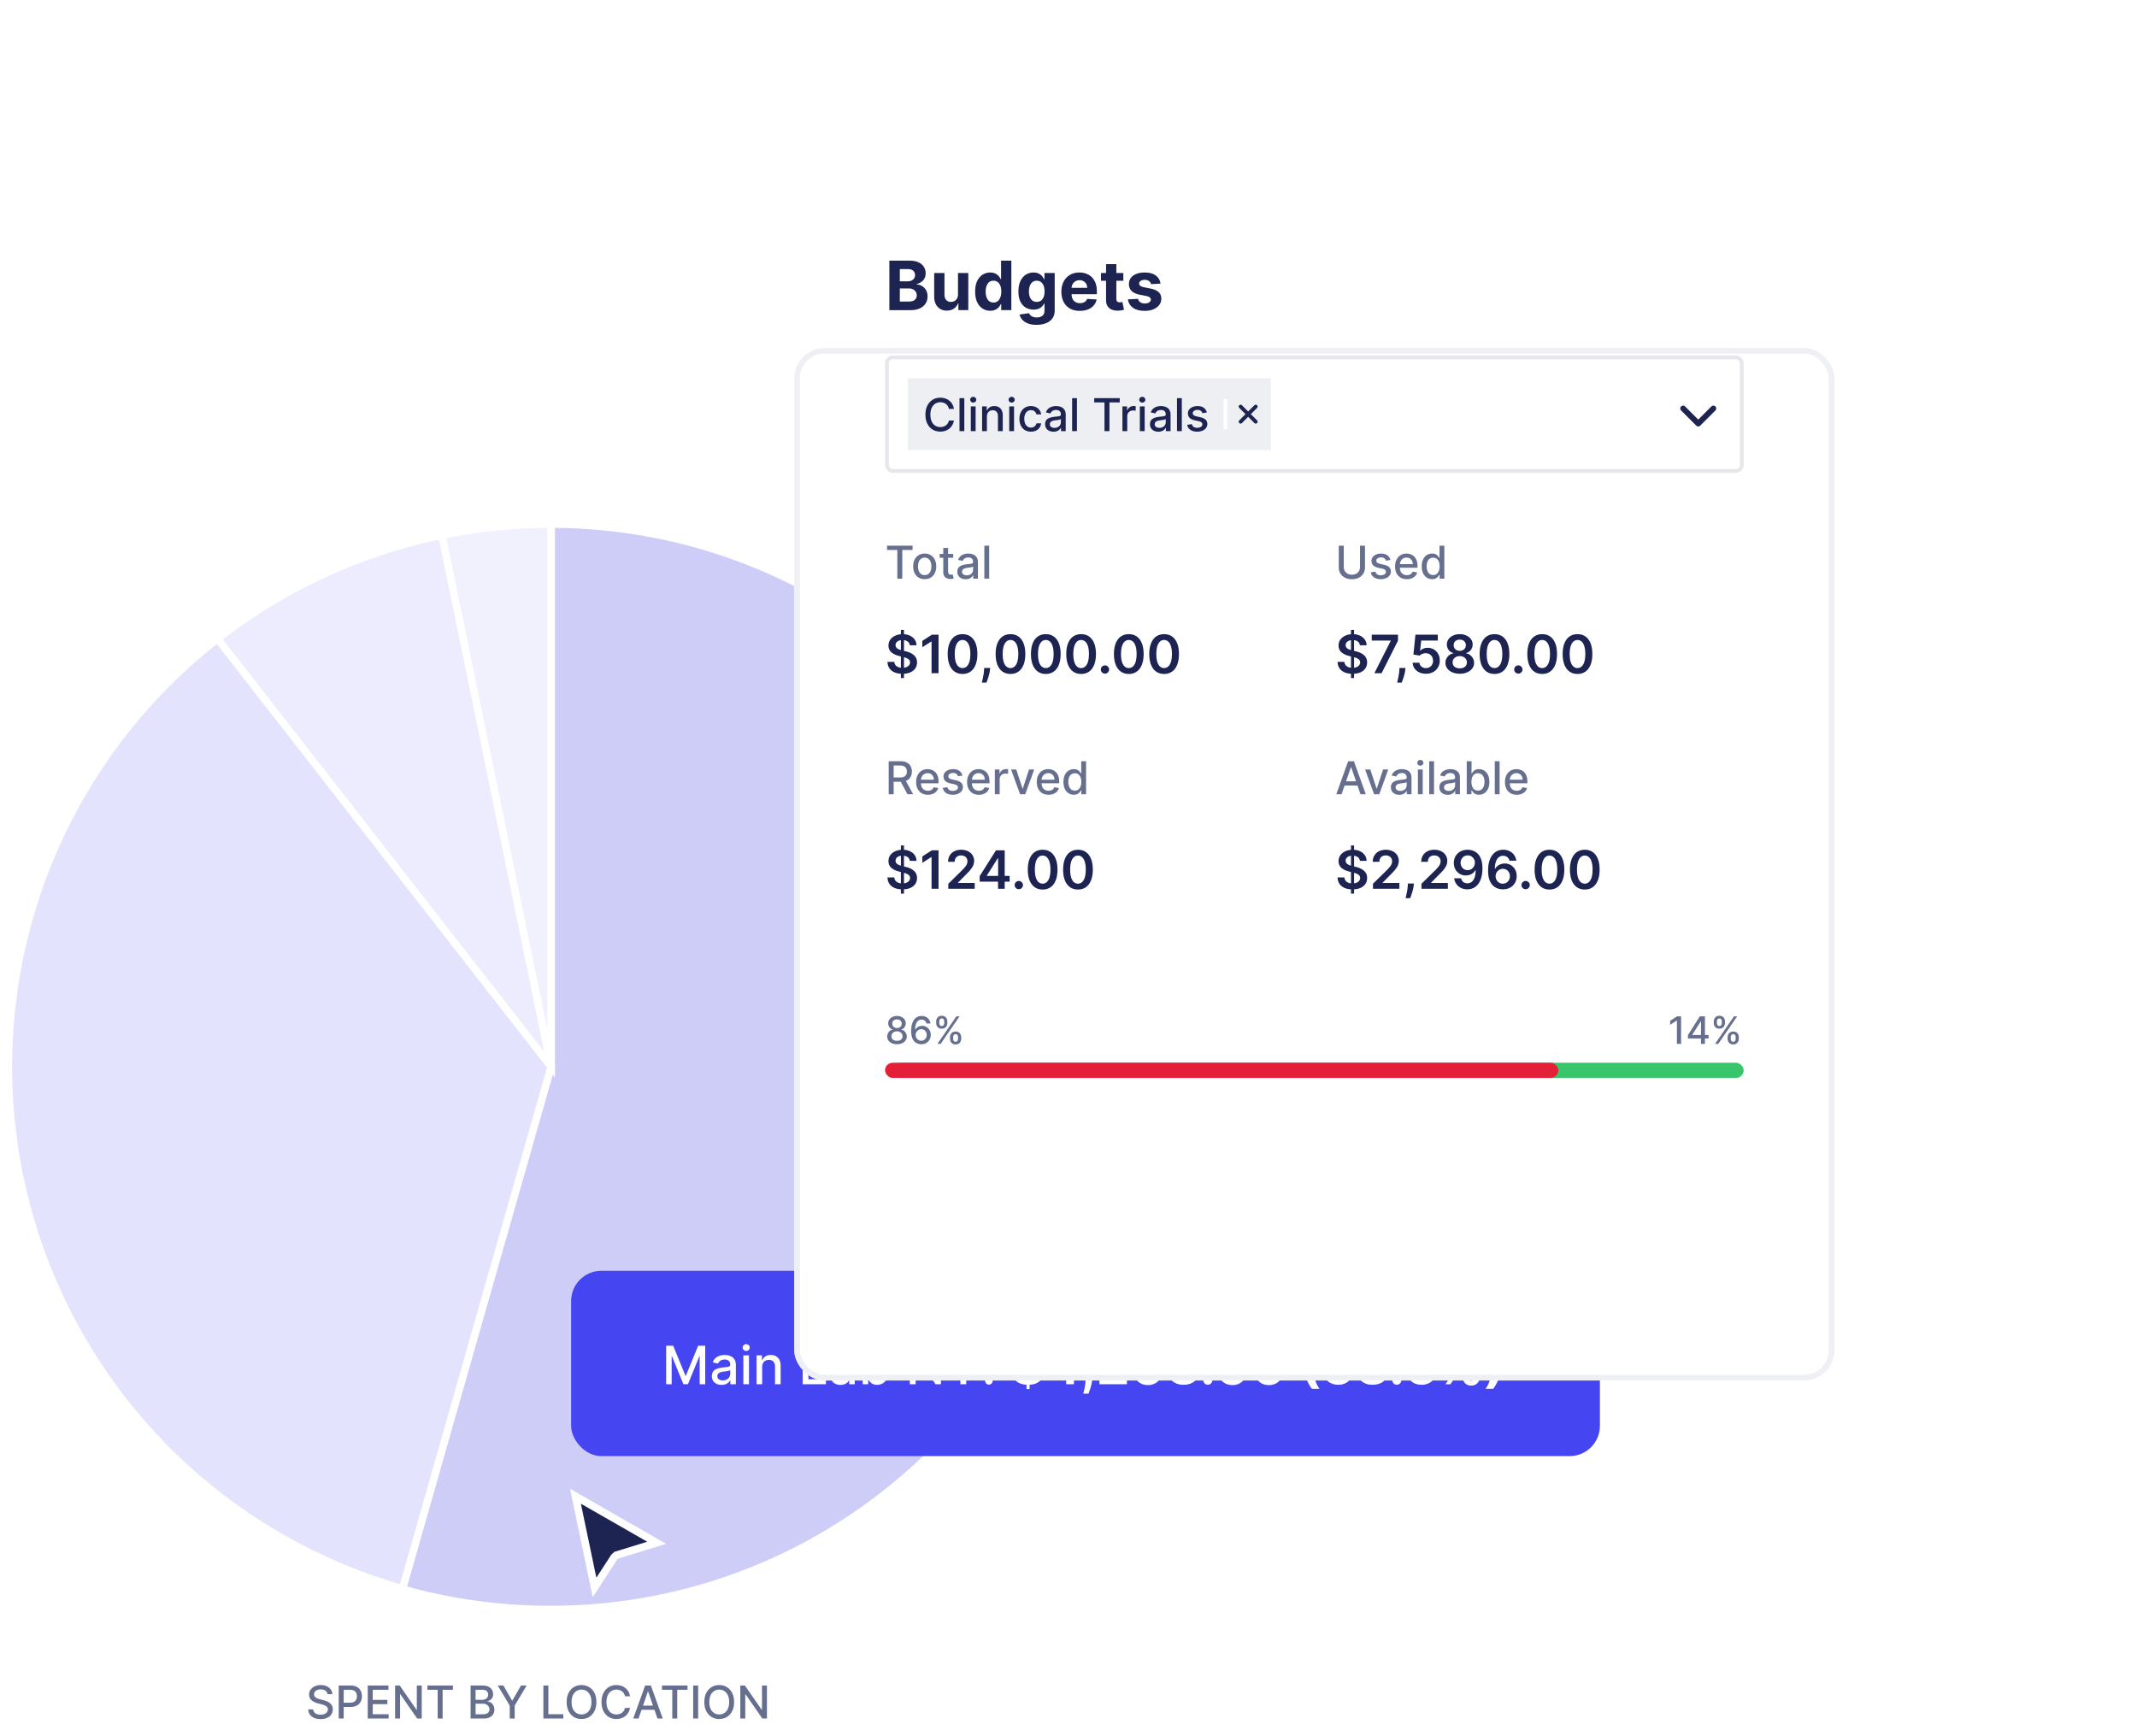 <svg xmlns="http://www.w3.org/2000/svg" width="565" height="459" fill="none"><path fill="#CDCDF8" stroke="#fff" stroke-width="2" d="M289.001 282.069c0 79.257-64.25 143.507-143.506 143.507-79.257 0-143.507-64.25-143.507-143.507 0-79.256 64.25-143.506 143.507-143.506 79.256 0 143.506 64.25 143.506 143.506Z"/><path fill="#F1F1FE" stroke="#fff" stroke-width="2" d="M145.719 138.563a143.505 143.505 0 0 0-89.969 31.704l89.969 111.802V138.563Z"/><path fill="#ECECFE" stroke="#fff" stroke-width="2" d="M116.837 141.499a143.515 143.515 0 0 0-61.642 29.216l90.523 111.354-28.881-140.57Z"/><path fill="#E3E3FD" stroke="#fff" stroke-width="2" d="M57.5 168.88A143.5 143.5 0 0 0 4.857 309.502a143.508 143.508 0 0 0 101.567 110.589l39.293-138.022L57.5 168.88Z"/><path fill="#676F8F" d="M86.594 447.954a1.246 1.246 0 0 0-.563-.938c-.33-.224-.744-.337-1.244-.337a2.31 2.31 0 0 0-.929.171 1.431 1.431 0 0 0-.61.46 1.085 1.085 0 0 0-.213.661c0 .207.049.386.145.537.1.15.23.276.388.379.162.099.335.183.52.251.185.066.362.12.533.162l.852.222c.278.068.564.16.856.277.293.116.565.27.815.46s.451.426.605.707c.156.282.234.618.234 1.01 0 .495-.128.933-.384 1.317-.252.384-.62.686-1.103.908-.48.221-1.061.332-1.743.332-.654 0-1.219-.104-1.696-.311a2.606 2.606 0 0 1-1.12-.882c-.27-.384-.42-.838-.448-1.364h1.32c.026.316.129.578.308.789.181.207.413.362.694.464.284.1.595.149.933.149.373 0 .703-.058.993-.174.293-.12.523-.285.69-.495a1.17 1.17 0 0 0 .252-.746c0-.258-.074-.47-.222-.634a1.636 1.636 0 0 0-.592-.41 5.74 5.74 0 0 0-.84-.285l-1.03-.281c-.7-.191-1.254-.47-1.663-.84-.406-.369-.609-.858-.609-1.466 0-.503.136-.941.41-1.316a2.684 2.684 0 0 1 1.107-.874c.466-.21.992-.315 1.577-.315.59 0 1.112.103 1.564.311.454.207.812.493 1.073.856.262.361.398.776.41 1.245h-1.27Zm2.963 6.434v-8.727h3.11c.68 0 1.242.123 1.688.371.446.247.78.585 1.001 1.014.222.426.333.906.333 1.44 0 .537-.113 1.02-.337 1.449a2.436 2.436 0 0 1-1.006 1.014c-.446.247-1.007.371-1.683.371h-2.14v-1.116h2.02c.43 0 .778-.074 1.045-.222.267-.151.463-.355.588-.614.125-.258.187-.552.187-.882 0-.329-.062-.622-.187-.878a1.342 1.342 0 0 0-.593-.6c-.267-.145-.619-.218-1.056-.218h-1.654v7.598h-1.317Zm7.675 0v-8.727h5.472v1.133h-4.155v2.66h3.869v1.129h-3.869v2.672h4.206v1.133h-5.523Zm14.275-8.727v8.727h-1.21l-4.437-6.4h-.081v6.4h-1.316v-8.727h1.218l4.441 6.409h.081v-6.409h1.304Zm1.49 1.133v-1.133h6.754v1.133h-2.723v7.594h-1.312v-7.594h-2.719Zm11.423 7.594v-8.727h3.196c.619 0 1.132.102 1.538.307.406.201.71.476.912.822.202.344.303.732.303 1.164 0 .363-.067.67-.201.92a1.646 1.646 0 0 1-.537.597 2.371 2.371 0 0 1-.733.323v.086c.29.014.573.108.848.281.279.17.509.413.691.729.182.315.273.698.273 1.15 0 .446-.106.847-.316 1.202-.207.352-.528.632-.963.839-.435.205-.99.307-1.666.307h-3.345Zm1.317-1.129h1.9c.631 0 1.082-.122 1.355-.367.273-.244.409-.549.409-.916a1.43 1.43 0 0 0-.209-.758 1.491 1.491 0 0 0-.596-.55 1.918 1.918 0 0 0-.912-.205h-1.947v2.796Zm0-3.823h1.764c.295 0 .561-.056.797-.17.238-.114.427-.273.566-.477.142-.208.213-.452.213-.733a1.21 1.21 0 0 0-.379-.908c-.253-.244-.64-.366-1.163-.366h-1.798v2.654Zm5.861-3.775h1.496l2.28 3.967h.093l2.28-3.967h1.496l-3.166 5.301v3.426h-1.313v-3.426l-3.166-5.301Zm12.064 8.727v-8.727h1.317v7.594h3.954v1.133h-5.271Zm14.014-4.363c0 .931-.17 1.733-.511 2.403-.341.668-.808 1.182-1.402 1.543-.591.358-1.263.537-2.015.537-.756 0-1.431-.179-2.025-.537-.591-.361-1.056-.877-1.397-1.547-.341-.671-.512-1.47-.512-2.399 0-.932.171-1.732.512-2.4.341-.67.806-1.184 1.397-1.542.594-.361 1.269-.541 2.025-.541.752 0 1.424.18 2.015.541.594.358 1.061.872 1.402 1.542.341.668.511 1.468.511 2.4Zm-1.303 0c0-.711-.116-1.309-.346-1.794-.227-.489-.539-.858-.937-1.108a2.434 2.434 0 0 0-1.342-.38c-.503 0-.952.127-1.347.38-.395.25-.707.619-.938 1.108-.227.485-.34 1.083-.34 1.794 0 .71.113 1.309.34 1.798.231.486.543.855.938 1.108.395.25.844.375 1.347.375.5 0 .947-.125 1.342-.375.398-.253.71-.622.937-1.108.23-.489.346-1.088.346-1.798Zm10.194-1.526h-1.33a2.035 2.035 0 0 0-.797-1.3 2.212 2.212 0 0 0-.677-.341 2.669 2.669 0 0 0-.789-.115 2.46 2.46 0 0 0-1.35.38c-.395.252-.708.623-.938 1.112-.227.488-.341 1.085-.341 1.79 0 .71.114 1.309.341 1.798.23.488.544.858.942 1.108.398.25.845.375 1.342.375.276 0 .537-.037.784-.111.25-.077.476-.189.678-.337a2.043 2.043 0 0 0 .805-1.282l1.33.004a3.554 3.554 0 0 1-.414 1.185 3.266 3.266 0 0 1-.779.929 3.548 3.548 0 0 1-1.083.6 4 4 0 0 1-1.329.214c-.756 0-1.429-.179-2.02-.537-.591-.361-1.057-.877-1.398-1.547-.338-.671-.507-1.47-.507-2.399 0-.932.17-1.732.511-2.4.341-.67.807-1.184 1.398-1.542.591-.361 1.263-.541 2.016-.541.463 0 .895.066 1.295.2.404.131.766.324 1.087.579.321.253.586.563.797.929.21.364.352.78.426 1.249Zm2.254 5.889h-1.398l3.141-8.727h1.521l3.141 8.727h-1.398l-2.467-7.142h-.068l-2.472 7.142Zm.234-3.417h4.534v1.108h-4.534v-1.108Zm5.97-4.177v-1.133h6.754v1.133h-2.723v7.594h-1.313v-7.594h-2.718Zm9.563-1.133v8.727h-1.317v-8.727h1.317Zm9.499 4.364c0 .931-.171 1.733-.512 2.403-.341.668-.808 1.182-1.402 1.543-.591.358-1.262.537-2.015.537-.756 0-1.431-.179-2.024-.537-.591-.361-1.057-.877-1.398-1.547-.341-.671-.512-1.47-.512-2.399 0-.932.171-1.732.512-2.4.341-.67.807-1.184 1.398-1.542.593-.361 1.268-.541 2.024-.541.753 0 1.424.18 2.015.541.594.358 1.061.872 1.402 1.542.341.668.512 1.468.512 2.4Zm-1.304 0c0-.711-.115-1.309-.345-1.794-.228-.489-.54-.858-.938-1.108a2.434 2.434 0 0 0-1.342-.38c-.503 0-.952.127-1.347.38-.395.25-.707.619-.937 1.108-.228.485-.341 1.083-.341 1.794 0 .71.113 1.309.341 1.798.23.486.542.855.937 1.108.395.25.844.375 1.347.375.5 0 .947-.125 1.342-.375.398-.253.71-.622.938-1.108.23-.489.345-1.088.345-1.798Zm9.989-4.364v8.727h-1.21l-4.436-6.4h-.081v6.4h-1.317v-8.727h1.219l4.44 6.409h.081v-6.409h1.304Z"/><rect width="272" height="49" x="151" y="336" fill="#4545F2" rx="8"/><path fill="#1D2452" stroke="#fff" stroke-width="2" d="m152.143 395.608 21.484 12.313-10.269 3.159a2 2 0 0 0-1.089.822l-5.08 7.825-5.046-24.119Z"/><path fill="#fff" d="M176.119 355.818h1.864l3.241 7.915h.12l3.241-7.915h1.865V366h-1.462v-7.368h-.095l-3.002 7.353h-1.213l-3.003-7.358h-.095V366h-1.461v-10.182Zm14.667 10.351c-.484 0-.921-.089-1.312-.268a2.212 2.212 0 0 1-.93-.791c-.226-.345-.338-.767-.338-1.268 0-.431.083-.785.248-1.064.166-.278.39-.498.672-.661a3.51 3.51 0 0 1 .944-.368 9.352 9.352 0 0 1 1.064-.189l1.114-.129c.285-.036.492-.094.621-.174.129-.079.194-.209.194-.388v-.034c0-.435-.123-.771-.368-1.01-.242-.238-.603-.358-1.084-.358-.5 0-.895.111-1.183.333-.285.219-.482.463-.592.731l-1.397-.318c.166-.464.408-.838.726-1.124a2.947 2.947 0 0 1 1.109-.626 4.317 4.317 0 0 1 1.317-.199c.305 0 .629.037.97.11.345.069.666.198.964.387.302.189.549.459.741.811.192.348.289.8.289 1.357V366h-1.452v-1.044h-.06c-.096.192-.24.381-.432.567a2.33 2.33 0 0 1-.741.462c-.302.123-.663.184-1.084.184Zm.323-1.193c.411 0 .763-.081 1.054-.244.295-.162.519-.374.671-.636a1.65 1.65 0 0 0 .234-.85v-.985c-.053.053-.156.103-.308.15-.149.043-.32.081-.512.114-.193.03-.38.058-.562.084l-.457.06a3.67 3.67 0 0 0-.791.184c-.235.086-.424.21-.567.373-.139.159-.209.371-.209.636 0 .368.136.647.408.835.272.186.618.279 1.039.279Zm5.425 1.024v-7.636h1.487V366h-1.487Zm.751-8.815a.947.947 0 0 1-.666-.258.843.843 0 0 1-.273-.627.83.83 0 0 1 .273-.626.934.934 0 0 1 .666-.263c.259 0 .479.087.661.263a.822.822 0 0 1 .279.626.835.835 0 0 1-.279.627.927.927 0 0 1-.661.258Zm4.222 4.281V366h-1.486v-7.636h1.427v1.243h.094c.176-.405.451-.73.825-.975.378-.245.854-.368 1.427-.368.521 0 .976.11 1.367.328.391.216.695.537.91.965.216.427.323.956.323 1.586V366h-1.486v-4.678c0-.554-.144-.986-.433-1.298-.288-.315-.684-.472-1.188-.472-.345 0-.651.074-.92.224a1.605 1.605 0 0 0-.631.656c-.152.285-.229.63-.229 1.034ZM212.212 366v-10.182h1.537v8.86h4.613V366h-6.15Zm10.006.169a3.12 3.12 0 0 1-1.313-.268 2.218 2.218 0 0 1-.93-.791c-.225-.345-.338-.767-.338-1.268 0-.431.083-.785.249-1.064.166-.278.389-.498.671-.661a3.53 3.53 0 0 1 .945-.368 9.313 9.313 0 0 1 1.064-.189l1.113-.129c.285-.036.493-.094.622-.174.129-.079.194-.209.194-.388v-.034c0-.435-.123-.771-.368-1.01-.242-.238-.603-.358-1.084-.358-.501 0-.895.111-1.183.333-.285.219-.483.463-.592.731l-1.397-.318c.166-.464.408-.838.726-1.124a2.939 2.939 0 0 1 1.109-.626 4.308 4.308 0 0 1 1.317-.199c.305 0 .628.037.97.11.344.069.666.198.964.387.302.189.549.459.741.811.192.348.288.8.288 1.357V366h-1.452v-1.044h-.059a2.13 2.13 0 0 1-.433.567 2.308 2.308 0 0 1-.741.462c-.301.123-.662.184-1.083.184Zm.323-1.193c.411 0 .762-.081 1.054-.244.295-.162.519-.374.671-.636a1.65 1.65 0 0 0 .234-.85v-.985c-.053.053-.156.103-.309.15a4.734 4.734 0 0 1-.512.114c-.192.03-.379.058-.561.084l-.458.06a3.66 3.66 0 0 0-.79.184c-.236.086-.425.21-.567.373-.139.159-.209.371-.209.636 0 .368.136.647.408.835.272.186.618.279 1.039.279Zm5.544 1.024v-10.182h1.487v3.784h.089c.087-.16.211-.343.373-.552a2.12 2.12 0 0 1 .676-.547c.289-.159.67-.239 1.144-.239.616 0 1.167.156 1.65.468.484.311.864.76 1.139 1.347.278.586.418 1.292.418 2.118 0 .825-.138 1.533-.413 2.123-.275.586-.653 1.039-1.134 1.357a2.932 2.932 0 0 1-1.645.472c-.464 0-.844-.078-1.139-.234a2.164 2.164 0 0 1-.686-.546 4.204 4.204 0 0 1-.383-.557h-.124V366h-1.452Zm1.457-3.818c0 .537.078 1.007.234 1.412.156.404.381.721.676.949.295.226.656.338 1.084.338.444 0 .815-.117 1.113-.353.299-.238.524-.561.676-.969.156-.408.234-.867.234-1.377 0-.504-.076-.956-.229-1.357a2.075 2.075 0 0 0-.676-.95c-.298-.232-.671-.348-1.118-.348-.431 0-.796.111-1.094.333-.295.222-.519.532-.671.93-.153.397-.229.862-.229 1.392Zm19.23-6.364V366h-1.412l-5.175-7.467h-.095V366h-1.536v-10.182h1.422l5.18 7.477h.095v-7.477h1.521Zm1.456 0h1.745l2.659 4.629h.11l2.66-4.629h1.745l-3.694 6.185V366h-1.531v-3.997l-3.694-6.185Zm11.229 10.276a.966.966 0 0 1-.701-.288.964.964 0 0 1-.293-.706c0-.272.098-.504.293-.696a.959.959 0 0 1 .701-.293c.272 0 .506.098.701.293a.939.939 0 0 1 .294.696 1.015 1.015 0 0 1-.498.86.94.94 0 0 1-.497.134Zm0-5.558a.959.959 0 0 1-.701-.293.959.959 0 0 1-.293-.701c0-.272.098-.504.293-.696a.955.955 0 0 1 .701-.293c.272 0 .506.097.701.293a.939.939 0 0 1 .294.696c0 .182-.047.35-.14.502a1.023 1.023 0 0 1-.358.358.95.95 0 0 1-.497.134Zm9.937 6.737v-12.728h.816v12.728h-.816Zm2.163-8.527c-.04-.401-.211-.712-.512-.934-.302-.222-.711-.333-1.228-.333-.352 0-.648.049-.89.149-.242.096-.428.23-.557.403a.966.966 0 0 0-.189.586.84.84 0 0 0 .114.477c.087.136.204.254.353.353.15.097.322.181.517.254.196.07.405.129.627.179l.915.219c.444.099.851.232 1.223.397.371.166.692.37.964.612s.482.527.632.855c.152.328.23.704.233 1.129-.003.623-.162 1.163-.477 1.62-.312.454-.762.807-1.352 1.059-.587.249-1.295.373-2.123.373-.822 0-1.538-.126-2.148-.378-.606-.252-1.08-.624-1.422-1.118-.338-.497-.515-1.112-.532-1.845h2.083c.024.342.121.627.294.855.175.226.409.396.701.512.295.113.628.169.999.169.365 0 .681-.053.95-.159.271-.106.482-.253.631-.442.149-.189.224-.406.224-.651a.846.846 0 0 0-.204-.577c-.133-.156-.328-.288-.587-.398a5.947 5.947 0 0 0-.939-.298l-1.109-.278c-.859-.209-1.536-.536-2.034-.98-.497-.444-.744-1.042-.74-1.795-.004-.616.16-1.155.492-1.615.335-.461.794-.821 1.377-1.079.583-.259 1.246-.388 1.989-.388.755 0 1.415.129 1.978.388.567.258 1.008.618 1.323 1.079.315.46.477.994.487 1.6h-2.063Zm3.436 5.464v-1.695l4.251-6.697h1.462v2.347h-.865l-2.68 4.241v.079h6.041v1.725h-8.209Zm4.888 1.79v-2.307l.039-.751v-7.124h2.019V366h-2.058Zm6.885-1.392-.055.547a7.467 7.467 0 0 1-.248 1.307c-.119.438-.245.834-.378 1.189-.129.354-.234.633-.313.835H286.4l.204-.821c.086-.348.167-.739.243-1.173.076-.434.124-.876.144-1.327l.025-.557h1.75Zm1.917 1.392v-1.551l3.624-3.356c.308-.298.567-.567.776-.805.212-.239.372-.473.482-.701.109-.232.164-.483.164-.751 0-.298-.068-.555-.204-.771a1.34 1.34 0 0 0-.557-.502 1.747 1.747 0 0 0-.8-.179c-.312 0-.584.063-.816.189a1.297 1.297 0 0 0-.536.542 1.754 1.754 0 0 0-.189.84h-2.044c0-.666.151-1.244.453-1.735.301-.49.724-.87 1.267-1.138.544-.269 1.17-.403 1.88-.403.729 0 1.364.129 1.904.388.543.255.966.61 1.268 1.064.301.454.452.974.452 1.561 0 .384-.076.764-.229 1.138-.149.375-.416.791-.8 1.248-.385.454-.926.999-1.626 1.636l-1.486 1.456v.07h4.275V366h-7.258Zm12.81.224c-.855-.004-1.591-.214-2.207-.632-.613-.417-1.086-1.022-1.417-1.814-.328-.792-.491-1.745-.487-2.859 0-1.11.164-2.057.492-2.839.331-.782.804-1.377 1.417-1.785.616-.411 1.35-.616 2.202-.616.852 0 1.585.205 2.198.616.616.411 1.09 1.008 1.422 1.79.331.779.495 1.724.492 2.834 0 1.117-.166 2.072-.497 2.864-.329.792-.799 1.397-1.412 1.814-.613.418-1.348.627-2.203.627Zm0-1.785c.584 0 1.049-.293 1.397-.88.348-.587.521-1.467.517-2.64 0-.772-.079-1.415-.238-1.929-.156-.514-.378-.9-.667-1.158a1.45 1.45 0 0 0-1.009-.388c-.58 0-1.044.29-1.392.87-.348.58-.523 1.448-.527 2.605 0 .782.078 1.435.234 1.959.159.52.383.911.671 1.173.288.259.626.388 1.014.388Zm9.41 1.7c-.742 0-1.403-.127-1.983-.383-.577-.258-1.033-.613-1.368-1.064a2.676 2.676 0 0 1-.512-1.571h2.168c.013.249.094.468.244.657a1.5 1.5 0 0 0 .606.432c.252.103.535.154.85.154.328 0 .618-.058.87-.174.252-.116.449-.276.592-.482.142-.205.214-.442.214-.711 0-.272-.077-.512-.229-.721a1.462 1.462 0 0 0-.646-.497 2.523 2.523 0 0 0-.995-.179h-.949v-1.581h.949c.325 0 .612-.056.86-.169.252-.113.448-.268.587-.467.139-.202.209-.438.209-.706 0-.255-.061-.479-.184-.671a1.213 1.213 0 0 0-.507-.458 1.657 1.657 0 0 0-.756-.164 1.97 1.97 0 0 0-.8.159 1.406 1.406 0 0 0-.582.443 1.162 1.162 0 0 0-.234.676h-2.063c.01-.587.177-1.104.502-1.551a3.26 3.26 0 0 1 1.313-1.049c.553-.255 1.178-.383 1.874-.383.703 0 1.318.128 1.845.383.527.255.936.6 1.228 1.034.294.431.44.915.437 1.452.003.57-.174 1.045-.532 1.426-.355.382-.817.624-1.387.726v.08c.749.096 1.319.356 1.71.78.395.421.59.948.587 1.581a2.49 2.49 0 0 1-.502 1.547c-.335.45-.797.805-1.387 1.063-.59.259-1.266.388-2.029.388Zm6.436-.01a1.16 1.16 0 0 1-.845-.348 1.16 1.16 0 0 1-.348-.845c0-.325.116-.603.348-.835a1.16 1.16 0 0 1 .845-.348c.318 0 .597.116.835.348.239.232.358.51.358.835 0 .219-.056.419-.169.602a1.275 1.275 0 0 1-.432.432 1.142 1.142 0 0 1-.592.159Zm6.494.095c-.855-.004-1.591-.214-2.207-.632-.613-.417-1.086-1.022-1.417-1.814-.328-.792-.491-1.745-.487-2.859 0-1.11.164-2.057.492-2.839.331-.782.804-1.377 1.417-1.785.616-.411 1.35-.616 2.202-.616.852 0 1.584.205 2.198.616.616.411 1.09 1.008 1.421 1.79.332.779.496 1.724.493 2.834 0 1.117-.166 2.072-.498 2.864-.328.792-.798 1.397-1.411 1.814-.614.418-1.348.627-2.203.627Zm0-1.785c.583 0 1.049-.293 1.397-.88.348-.587.52-1.467.517-2.64 0-.772-.079-1.415-.238-1.929-.156-.514-.378-.9-.667-1.158a1.45 1.45 0 0 0-1.009-.388c-.58 0-1.044.29-1.392.87-.348.58-.524 1.448-.527 2.605 0 .782.078 1.435.234 1.959.159.52.383.911.671 1.173.288.259.626.388 1.014.388Zm9.639 1.785c-.855-.004-1.591-.214-2.208-.632-.613-.417-1.085-1.022-1.417-1.814-.328-.792-.49-1.745-.487-2.859 0-1.11.164-2.057.492-2.839.332-.782.804-1.377 1.417-1.785.617-.411 1.351-.616 2.203-.616.852 0 1.584.205 2.197.616.617.411 1.091 1.008 1.422 1.79.332.779.496 1.724.492 2.834 0 1.117-.165 2.072-.497 2.864-.328.792-.799 1.397-1.412 1.814-.613.418-1.347.627-2.202.627Zm0-1.785c.583 0 1.049-.293 1.397-.88.348-.587.52-1.467.517-2.64 0-.772-.08-1.415-.239-1.929-.156-.514-.378-.9-.666-1.158a1.45 1.45 0 0 0-1.009-.388c-.58 0-1.044.29-1.392.87-.348.58-.524 1.448-.527 2.605 0 .782.078 1.435.233 1.959.159.52.383.911.672 1.173.288.259.626.388 1.014.388Zm9.374-3.53c0-1.233.164-2.368.492-3.405a9.402 9.402 0 0 1 1.516-2.884h2.024a6.14 6.14 0 0 0-.721 1.203 10.8 10.8 0 0 0-.582 1.551 13.45 13.45 0 0 0-.388 1.75 11.765 11.765 0 0 0 .1 4.166c.162.799.381 1.542.656 2.228.278.686.59 1.248.935 1.685h-2.024a9.408 9.408 0 0 1-1.516-2.883c-.328-1.038-.492-2.175-.492-3.411Zm8.96 5.23c-.703 0-1.329-.129-1.88-.388a3.266 3.266 0 0 1-1.302-1.068 2.744 2.744 0 0 1-.502-1.562h2.088c.023.395.189.715.497.96s.675.368 1.099.368c.338 0 .636-.075.895-.224.261-.152.465-.363.611-.631.149-.272.224-.584.224-.935 0-.358-.076-.673-.229-.945a1.623 1.623 0 0 0-.621-.636 1.843 1.843 0 0 0-.91-.234c-.298 0-.588.062-.87.184a1.56 1.56 0 0 0-.651.503l-1.914-.343.482-5.37h6.224v1.76h-4.449l-.264 2.551h.06c.179-.252.449-.461.81-.627a2.872 2.872 0 0 1 1.213-.248c.613 0 1.16.144 1.641.432.48.288.86.685 1.138 1.188.279.501.416 1.077.413 1.73.003.686-.156 1.296-.477 1.83-.318.53-.764.948-1.338 1.253-.57.301-1.233.452-1.988.452Zm9.068 0c-.742 0-1.404-.127-1.984-.383-.576-.258-1.032-.613-1.367-1.064a2.676 2.676 0 0 1-.512-1.571h2.168c.013.249.094.468.243.657.153.185.355.329.607.432.252.103.535.154.85.154.328 0 .618-.058.87-.174.252-.116.449-.276.592-.482.142-.205.213-.442.213-.711 0-.272-.076-.512-.228-.721a1.465 1.465 0 0 0-.647-.497 2.518 2.518 0 0 0-.994-.179h-.95v-1.581h.95c.325 0 .612-.056.86-.169.252-.113.448-.268.587-.467.139-.202.209-.438.209-.706a1.225 1.225 0 0 0-.691-1.129 1.657 1.657 0 0 0-.756-.164c-.292 0-.559.053-.801.159a1.403 1.403 0 0 0-.581.443 1.162 1.162 0 0 0-.234.676h-2.063c.01-.587.177-1.104.502-1.551a3.257 3.257 0 0 1 1.312-1.049c.554-.255 1.179-.383 1.875-.383.702 0 1.317.128 1.844.383.527.255.937.6 1.228 1.034.295.431.441.915.438 1.452.003.57-.174 1.045-.532 1.426-.355.382-.817.624-1.387.726v.08c.749.096 1.319.356 1.71.78.394.421.59.948.587 1.581a2.49 2.49 0 0 1-.503 1.547c-.334.45-.797.805-1.387 1.063-.59.259-1.266.388-2.028.388Zm6.436-.01c-.328 0-.61-.116-.846-.348a1.16 1.16 0 0 1-.348-.845c0-.325.116-.603.348-.835.236-.232.518-.348.846-.348.318 0 .596.116.835.348.239.232.358.51.358.835 0 .219-.057.419-.169.602-.11.179-.254.323-.433.432a1.138 1.138 0 0 1-.591.159Zm6.548.01c-.702 0-1.329-.129-1.879-.388a3.26 3.26 0 0 1-1.302-1.068 2.744 2.744 0 0 1-.502-1.562h2.088c.023.395.189.715.497.96a1.71 1.71 0 0 0 1.098.368c.339 0 .637-.075.895-.224.262-.152.466-.363.612-.631.149-.272.224-.584.224-.935 0-.358-.077-.673-.229-.945a1.619 1.619 0 0 0-.622-.636 1.839 1.839 0 0 0-.909-.234c-.299 0-.589.062-.87.184a1.57 1.57 0 0 0-.652.503l-1.914-.343.483-5.37h6.224v1.76h-4.45l-.263 2.551h.06c.179-.252.449-.461.81-.627a2.872 2.872 0 0 1 1.213-.248c.613 0 1.16.144 1.641.432.48.288.86.685 1.138 1.188.279.501.416 1.077.413 1.73.003.686-.156 1.296-.478 1.83-.318.53-.763.948-1.337 1.253-.57.301-1.233.452-1.989.452Zm10.878-2.048v-.537c0-.408.087-.782.259-1.124.176-.344.429-.619.761-.825.334-.209.742-.313 1.223-.313.487 0 .896.103 1.227.308.335.206.587.481.756.825.173.342.259.718.259 1.129v.537c0 .408-.086.784-.259 1.128a2.014 2.014 0 0 1-.76.821c-.335.209-.743.313-1.223.313-.488 0-.897-.104-1.228-.313a2.018 2.018 0 0 1-.756-.821 2.487 2.487 0 0 1-.259-1.128Zm1.447-.537v.537c0 .235.056.457.169.666.116.209.325.313.627.313.301 0 .507-.102.616-.308.113-.205.169-.429.169-.671v-.537c0-.242-.053-.467-.159-.676-.106-.209-.315-.313-.626-.313-.299 0-.506.104-.622.313a1.37 1.37 0 0 0-.174.676Zm-6.672-5.29v-.537c0-.411.088-.787.264-1.128a2.05 2.05 0 0 1 .76-.826c.335-.205.739-.308 1.213-.308.491 0 .902.103 1.233.308.332.206.584.481.756.826.172.341.259.717.259 1.128v.537c0 .411-.088.787-.264 1.129a2.008 2.008 0 0 1-.761.82c-.331.202-.739.303-1.223.303-.483 0-.893-.102-1.228-.308a2.065 2.065 0 0 1-.755-.82 2.5 2.5 0 0 1-.254-1.124Zm1.457-.537v.537c0 .242.056.466.169.671.116.206.32.309.611.309.305 0 .512-.103.622-.309.113-.205.169-.429.169-.671v-.537c0-.242-.053-.467-.159-.676-.106-.209-.317-.313-.632-.313-.295 0-.498.106-.611.318a1.407 1.407 0 0 0-.169.671Zm-.801 8.273 7-10.182h1.303l-7 10.182h-1.303Zm14.617-5.091c0 1.236-.166 2.373-.497 3.411a9.311 9.311 0 0 1-1.512 2.883h-2.023a6.19 6.19 0 0 0 .721-1.203c.222-.474.416-.991.582-1.551.165-.564.294-1.147.387-1.75.093-.603.139-1.2.139-1.79 0-.785-.081-1.578-.243-2.376a12.188 12.188 0 0 0-.656-2.228c-.275-.686-.585-1.247-.93-1.685h2.023a9.305 9.305 0 0 1 1.512 2.884c.331 1.037.497 2.172.497 3.405Z"/><g filter="url(#a)"><rect width="275" height="273" x="210" y="40" fill="#fff" rx="8"/><rect width="273.5" height="271.5" x="210.75" y="40.75" stroke="#EEF0F6" stroke-width="1.5" rx="7.25"/></g><path fill="#1D2452" d="M235.138 82V68.91h5.241c.963 0 1.767.142 2.41.427.644.286 1.127.682 1.451 1.19.324.502.486 1.082.486 1.738 0 .511-.102.96-.307 1.349a2.653 2.653 0 0 1-.844.946 3.45 3.45 0 0 1-1.214.517v.128a2.988 2.988 0 0 1 2.467 1.515c.273.465.409 1.019.409 1.662 0 .695-.172 1.315-.518 1.86-.34.541-.845.97-1.514 1.285-.669.315-1.494.473-2.474.473h-5.593Zm2.768-2.263h2.256c.771 0 1.334-.147 1.687-.44.354-.3.531-.695.531-1.19 0-.362-.087-.682-.262-.959a1.781 1.781 0 0 0-.748-.652c-.32-.157-.701-.236-1.144-.236h-2.32v3.477Zm0-5.35h2.051c.38 0 .716-.066 1.01-.198.299-.136.533-.328.703-.575.175-.248.263-.544.263-.889 0-.473-.169-.854-.505-1.144-.333-.29-.806-.435-1.419-.435h-2.103v3.241Zm15.377 3.433v-5.638h2.723V82h-2.614v-1.783h-.102a2.905 2.905 0 0 1-1.106 1.387c-.512.35-1.136.524-1.873.524-.656 0-1.234-.15-1.732-.448a3.072 3.072 0 0 1-1.17-1.272c-.277-.55-.418-1.208-.422-1.975v-6.251h2.723v5.765c.004.58.16 1.038.467 1.375.306.336.718.505 1.233.505.328 0 .635-.075.921-.224a1.76 1.76 0 0 0 .69-.678c.179-.298.266-.666.262-1.105Zm8.519 4.34a3.705 3.705 0 0 1-2.026-.575c-.601-.388-1.078-.957-1.432-1.707-.349-.754-.524-1.68-.524-2.774 0-1.125.181-2.06.543-2.806.362-.75.844-1.31 1.445-1.681a3.702 3.702 0 0 1 1.988-.563c.55 0 1.008.094 1.374.281.371.184.669.414.895.69.23.273.405.542.524.806h.083v-4.922h2.717V82h-2.685v-1.572h-.115a3.524 3.524 0 0 1-.543.811c-.23.265-.531.484-.901.659-.367.174-.814.262-1.343.262Zm.863-2.167c.439 0 .81-.12 1.112-.358.307-.243.542-.582.703-1.016.167-.435.25-.944.25-1.528 0-.584-.081-1.091-.243-1.521-.162-.43-.396-.763-.703-.998-.307-.234-.68-.351-1.119-.351-.447 0-.824.121-1.131.364-.307.243-.539.58-.697 1.01-.158.43-.237.93-.237 1.496 0 .57.079 1.076.237 1.515.162.434.394.775.697 1.023.307.242.684.364 1.131.364Zm11.386 5.893c-.882 0-1.639-.121-2.269-.364-.627-.239-1.125-.565-1.496-.978a3.006 3.006 0 0 1-.722-1.393l2.518-.34c.077.197.198.38.365.55.166.171.385.307.658.41.277.106.614.16 1.01.16.592 0 1.08-.145 1.464-.435.387-.286.581-.765.581-1.438V80.26h-.115c-.119.273-.298.53-.537.774a2.697 2.697 0 0 1-.92.594c-.375.154-.823.23-1.342.23a4.03 4.03 0 0 1-2.014-.511c-.601-.345-1.08-.871-1.438-1.579-.354-.712-.531-1.61-.531-2.697 0-1.112.181-2.041.544-2.787.362-.746.843-1.304 1.444-1.675a3.733 3.733 0 0 1 1.988-.556c.55 0 1.01.094 1.381.281.371.184.669.414.895.69.23.273.407.542.53.806h.103v-1.65h2.703v9.915c0 .835-.204 1.534-.613 2.096-.409.563-.976.985-1.701 1.266-.72.286-1.549.428-2.486.428Zm.057-6.072c.439 0 .81-.109 1.113-.326.307-.222.541-.537.703-.946.166-.413.249-.908.249-1.483 0-.575-.081-1.074-.243-1.496-.162-.426-.396-.756-.703-.99-.307-.235-.68-.352-1.119-.352-.447 0-.824.121-1.131.364-.307.239-.539.571-.697.997-.157.427-.236.919-.236 1.477 0 .567.079 1.057.236 1.47.162.41.395.727.697.953.307.221.684.332 1.131.332Zm11.385 2.378c-1.01 0-1.88-.205-2.608-.614a4.199 4.199 0 0 1-1.675-1.751c-.392-.759-.588-1.656-.588-2.691 0-1.01.196-1.897.588-2.66a4.345 4.345 0 0 1 1.656-1.783c.715-.426 1.555-.639 2.518-.639a5.12 5.12 0 0 1 1.809.313 4.003 4.003 0 0 1 1.47.927c.422.413.75.933.985 1.56.234.622.351 1.35.351 2.186v.748h-8.29V76.1h5.727c0-.392-.085-.74-.256-1.042a1.831 1.831 0 0 0-.709-.71 2.027 2.027 0 0 0-1.042-.261c-.414 0-.78.096-1.1.287a2.018 2.018 0 0 0-.741.76 2.145 2.145 0 0 0-.275 1.056v1.604c0 .486.09.906.268 1.26.184.353.442.626.774.817.332.192.726.288 1.182.288.303 0 .58-.043.831-.128a1.72 1.72 0 0 0 .646-.383c.179-.17.315-.38.409-.627l2.519.166a3.435 3.435 0 0 1-.787 1.586c-.392.447-.899.797-1.521 1.048-.618.247-1.332.37-2.141.37Zm11.505-10.01v2.045h-5.912v-2.045h5.912Zm-4.57-2.353h2.723v9.154c0 .251.038.447.115.588a.634.634 0 0 0 .32.288c.14.055.302.083.486.083.127 0 .255-.01.383-.032l.294-.058.428 2.027a7.63 7.63 0 0 1-.575.147c-.247.06-.547.095-.901.108-.656.026-1.232-.062-1.726-.262a2.41 2.41 0 0 1-1.144-.933c-.273-.422-.407-.955-.403-1.598V69.83Zm14.39 5.153-2.493.153a1.278 1.278 0 0 0-.275-.575 1.453 1.453 0 0 0-.556-.416 1.886 1.886 0 0 0-.811-.16c-.422 0-.778.09-1.068.269-.29.175-.435.409-.435.703 0 .234.094.432.282.594.187.162.509.292.965.39l1.777.358c.954.196 1.666.512 2.135.946.469.435.703 1.006.703 1.713 0 .644-.19 1.209-.569 1.694-.375.486-.891.865-1.547 1.138-.652.269-1.404.403-2.256.403-1.3 0-2.335-.27-3.107-.812-.767-.545-1.216-1.287-1.349-2.224l2.679-.141c.081.396.277.699.588.908.311.204.709.306 1.195.306.477 0 .861-.091 1.151-.275.294-.187.443-.428.447-.722a.752.752 0 0 0-.313-.607c-.205-.162-.52-.285-.946-.37l-1.7-.34c-.959-.191-1.673-.524-2.142-.997-.464-.473-.696-1.076-.696-1.809 0-.63.17-1.174.511-1.63.345-.456.829-.807 1.451-1.054.626-.247 1.359-.371 2.199-.371 1.24 0 2.216.262 2.927.786.716.524 1.134 1.238 1.253 2.141Z"/><path fill="#676F8F" d="M234.528 145.406v-1.133h6.755v1.133h-2.723V153h-1.313v-7.594h-2.719Zm9.953 7.726c-.614 0-1.149-.141-1.607-.422a2.843 2.843 0 0 1-1.065-1.18c-.253-.506-.379-1.097-.379-1.773 0-.679.126-1.273.379-1.781a2.839 2.839 0 0 1 1.065-1.185c.458-.281.993-.422 1.607-.422.613 0 1.149.141 1.606.422.458.281.813.676 1.066 1.185.253.508.379 1.102.379 1.781 0 .676-.126 1.267-.379 1.773a2.839 2.839 0 0 1-1.066 1.18c-.457.281-.993.422-1.606.422Zm.004-1.07c.398 0 .727-.105.989-.315.261-.21.454-.49.579-.839a3.34 3.34 0 0 0 .192-1.155c0-.418-.064-.801-.192-1.151a1.877 1.877 0 0 0-.579-.848c-.262-.213-.591-.319-.989-.319-.4 0-.733.106-.997.319a1.91 1.91 0 0 0-.584.848c-.125.35-.187.733-.187 1.151 0 .42.062.805.187 1.155.128.349.323.629.584.839.264.21.597.315.997.315Zm7.525-5.607v1.022h-3.576v-1.022h3.576Zm-2.617-1.569h1.274v6.192c0 .247.037.433.111.558a.577.577 0 0 0 .286.252c.119.042.248.064.387.064.103 0 .192-.007.269-.022a7.57 7.57 0 0 0 .179-.034l.23 1.053a2.534 2.534 0 0 1-.827.136 2.234 2.234 0 0 1-.937-.179 1.608 1.608 0 0 1-.703-.579c-.179-.262-.269-.59-.269-.985v-6.456Zm5.931 8.259c-.415 0-.79-.077-1.125-.23a1.892 1.892 0 0 1-.797-.678c-.193-.295-.29-.657-.29-1.086 0-.37.071-.674.213-.912.142-.239.334-.428.576-.567.241-.139.511-.244.809-.315.299-.071.603-.125.912-.162l.955-.111c.244-.031.422-.081.532-.149.111-.069.167-.179.167-.333v-.03c0-.372-.106-.66-.316-.865-.207-.204-.517-.306-.929-.306-.429 0-.767.095-1.014.285-.244.188-.413.396-.507.626l-1.198-.272c.143-.398.35-.719.623-.963.275-.247.592-.426.95-.537a3.697 3.697 0 0 1 1.129-.171c.262 0 .539.032.831.094.296.06.571.171.827.332.258.162.47.394.635.695.165.298.247.686.247 1.163V153h-1.244v-.895h-.051a1.818 1.818 0 0 1-.371.486 1.977 1.977 0 0 1-.635.396 2.466 2.466 0 0 1-.929.158Zm.277-1.023c.352 0 .653-.069.903-.209.253-.139.445-.321.576-.545.133-.227.2-.47.2-.729v-.844a.654.654 0 0 1-.264.128c-.128.037-.275.07-.439.098l-.482.073-.392.051a3.125 3.125 0 0 0-.677.158c-.202.073-.364.18-.486.319-.12.137-.179.318-.179.546 0 .315.116.554.349.716.233.159.53.238.891.238Zm5.924-7.849V153h-1.274v-8.727h1.274Z"/><path fill="#1D2452" d="M238.186 179.273v-12.728h.815v12.728h-.815Zm2.352-8.656a1.359 1.359 0 0 0-.587-1.014c-.341-.242-.786-.363-1.332-.363-.385 0-.715.058-.99.174a1.463 1.463 0 0 0-.631.472 1.146 1.146 0 0 0-.224.681c0 .213.048.397.144.552.1.156.234.289.403.398.169.106.356.196.562.269.205.072.412.134.621.183l.955.239c.384.09.754.211 1.108.363.358.152.678.345.96.577.285.232.51.512.676.84.166.328.249.713.249 1.153 0 .597-.153 1.122-.458 1.576-.305.451-.745.804-1.322 1.059-.574.252-1.268.378-2.083.378-.792 0-1.48-.123-2.063-.368-.58-.245-1.035-.603-1.363-1.074-.324-.47-.5-1.044-.527-1.72h1.815c.027.355.136.65.328.885s.443.411.751.527a2.97 2.97 0 0 0 1.044.174c.401 0 .752-.06 1.054-.179.305-.122.543-.292.716-.507.172-.219.26-.474.263-.766a.974.974 0 0 0-.233-.656 1.727 1.727 0 0 0-.642-.437 6.146 6.146 0 0 0-.954-.319l-1.159-.298c-.838-.215-1.501-.542-1.988-.979-.484-.441-.726-1.026-.726-1.755 0-.6.162-1.125.487-1.576.328-.451.774-.801 1.337-1.049.564-.252 1.202-.378 1.914-.378.723 0 1.356.126 1.9.378.546.248.976.595 1.287 1.039.312.441.473.948.482 1.521h-1.774Zm7.6-2.799V178h-1.844v-8.387h-.06l-2.382 1.521v-1.69l2.531-1.626h1.755Zm6.349 10.376c-.819 0-1.522-.207-2.108-.622-.584-.417-1.033-1.019-1.348-1.804-.311-.789-.467-1.739-.467-2.849.003-1.11.161-2.055.472-2.834.315-.782.764-1.379 1.348-1.79.586-.411 1.287-.616 2.103-.616.815 0 1.516.205 2.103.616.586.411 1.035 1.008 1.347 1.79.315.782.472 1.727.472 2.834 0 1.114-.157 2.065-.472 2.854-.312.785-.761 1.385-1.347 1.799-.584.415-1.285.622-2.103.622Zm0-1.556c.636 0 1.138-.313 1.506-.94.371-.63.557-1.556.557-2.779 0-.809-.085-1.488-.254-2.038-.169-.551-.407-.965-.716-1.243a1.564 1.564 0 0 0-1.093-.423c-.633 0-1.134.315-1.502.945-.368.626-.553 1.546-.557 2.759-.003.812.078 1.495.244 2.048.169.554.408.971.716 1.253a1.58 1.58 0 0 0 1.099.418Zm7.31-.03-.064.547a8.144 8.144 0 0 1-.249 1.273c-.116.434-.238.833-.368 1.198-.129.364-.233.651-.313.86h-1.213l.189-.825c.083-.348.162-.74.239-1.174.076-.434.127-.875.154-1.322l.034-.557h1.591Zm5.364 1.586c-.819 0-1.522-.207-2.108-.622-.584-.417-1.033-1.019-1.348-1.804-.311-.789-.467-1.739-.467-2.849.003-1.11.161-2.055.472-2.834.315-.782.764-1.379 1.348-1.79.586-.411 1.287-.616 2.103-.616.815 0 1.516.205 2.102.616.587.411 1.036 1.008 1.348 1.79.315.782.472 1.727.472 2.834 0 1.114-.157 2.065-.472 2.854-.312.785-.761 1.385-1.348 1.799-.583.415-1.284.622-2.102.622Zm0-1.556c.636 0 1.138-.313 1.506-.94.371-.63.557-1.556.557-2.779 0-.809-.085-1.488-.254-2.038-.169-.551-.407-.965-.716-1.243a1.566 1.566 0 0 0-1.093-.423c-.634 0-1.134.315-1.502.945-.368.626-.553 1.546-.557 2.759-.003.812.078 1.495.244 2.048.169.554.408.971.716 1.253a1.58 1.58 0 0 0 1.099.418Zm9.337 1.556c-.818 0-1.521-.207-2.108-.622-.583-.417-1.032-1.019-1.347-1.804-.311-.789-.467-1.739-.467-2.849.003-1.11.161-2.055.472-2.834.315-.782.764-1.379 1.347-1.79.587-.411 1.288-.616 2.103-.616.816 0 1.517.205 2.103.616.587.411 1.036 1.008 1.348 1.79.315.782.472 1.727.472 2.834 0 1.114-.157 2.065-.472 2.854-.312.785-.761 1.385-1.348 1.799-.583.415-1.284.622-2.103.622Zm0-1.556c.637 0 1.139-.313 1.507-.94.371-.63.557-1.556.557-2.779 0-.809-.085-1.488-.254-2.038-.169-.551-.408-.965-.716-1.243a1.567 1.567 0 0 0-1.094-.423c-.633 0-1.133.315-1.501.945-.368.626-.554 1.546-.557 2.759-.003.812.078 1.495.244 2.048.169.554.407.971.716 1.253a1.58 1.58 0 0 0 1.098.418Zm9.338 1.556c-.818 0-1.521-.207-2.108-.622-.583-.417-1.032-1.019-1.347-1.804-.312-.789-.467-1.739-.467-2.849.003-1.11.16-2.055.472-2.834.315-.782.764-1.379 1.347-1.79.587-.411 1.288-.616 2.103-.616.816 0 1.517.205 2.103.616.587.411 1.036 1.008 1.348 1.79.314.782.472 1.727.472 2.834 0 1.114-.158 2.065-.472 2.854-.312.785-.761 1.385-1.348 1.799-.583.415-1.284.622-2.103.622Zm0-1.556c.637 0 1.139-.313 1.507-.94.371-.63.557-1.556.557-2.779 0-.809-.085-1.488-.254-2.038-.169-.551-.408-.965-.716-1.243a1.567 1.567 0 0 0-1.094-.423c-.633 0-1.133.315-1.501.945-.368.626-.554 1.546-.557 2.759-.003.812.078 1.495.244 2.048.169.554.407.971.716 1.253a1.58 1.58 0 0 0 1.098.418Zm6.307 1.471c-.302 0-.56-.106-.776-.318a1.031 1.031 0 0 1-.318-.775 1.021 1.021 0 0 1 .318-.766c.216-.212.474-.318.776-.318.291 0 .545.106.76.318.219.212.33.467.334.766a1.06 1.06 0 0 1-.16.551 1.138 1.138 0 0 1-.397.398 1.039 1.039 0 0 1-.537.144Zm6.299.085c-.819 0-1.522-.207-2.108-.622-.584-.417-1.033-1.019-1.347-1.804-.312-.789-.468-1.739-.468-2.849.003-1.11.161-2.055.472-2.834.315-.782.764-1.379 1.348-1.79.586-.411 1.287-.616 2.103-.616.815 0 1.516.205 2.103.616.586.411 1.035 1.008 1.347 1.79.315.782.472 1.727.472 2.834 0 1.114-.157 2.065-.472 2.854-.312.785-.761 1.385-1.347 1.799-.584.415-1.285.622-2.103.622Zm0-1.556c.636 0 1.138-.313 1.506-.94.371-.63.557-1.556.557-2.779 0-.809-.085-1.488-.254-2.038-.169-.551-.407-.965-.715-1.243a1.568 1.568 0 0 0-1.094-.423c-.633 0-1.134.315-1.502.945-.368.626-.553 1.546-.556 2.759-.004.812.077 1.495.243 2.048.169.554.408.971.716 1.253.308.279.675.418 1.099.418Zm9.338 1.556c-.819 0-1.522-.207-2.108-.622-.584-.417-1.033-1.019-1.348-1.804-.311-.789-.467-1.739-.467-2.849.003-1.11.161-2.055.472-2.834.315-.782.764-1.379 1.348-1.79.586-.411 1.287-.616 2.103-.616.815 0 1.516.205 2.103.616.586.411 1.035 1.008 1.347 1.79.315.782.472 1.727.472 2.834 0 1.114-.157 2.065-.472 2.854-.312.785-.761 1.385-1.347 1.799-.584.415-1.285.622-2.103.622Zm0-1.556c.636 0 1.138-.313 1.506-.94.371-.63.557-1.556.557-2.779 0-.809-.085-1.488-.254-2.038-.169-.551-.407-.965-.716-1.243a1.564 1.564 0 0 0-1.093-.423c-.633 0-1.134.315-1.502.945-.368.626-.553 1.546-.557 2.759-.003.812.078 1.495.244 2.048.169.554.408.971.716 1.253a1.58 1.58 0 0 0 1.099.418ZM357.186 179.273v-12.728h.815v12.728h-.815Zm2.352-8.656a1.359 1.359 0 0 0-.587-1.014c-.341-.242-.786-.363-1.332-.363-.385 0-.715.058-.99.174a1.463 1.463 0 0 0-.631.472 1.146 1.146 0 0 0-.224.681c0 .213.048.397.144.552.1.156.234.289.403.398.169.106.356.196.562.269.205.072.412.134.621.183l.955.239c.384.09.754.211 1.108.363.358.152.678.345.96.577.285.232.51.512.676.84.166.328.249.713.249 1.153 0 .597-.153 1.122-.458 1.576-.305.451-.745.804-1.322 1.059-.574.252-1.268.378-2.083.378-.792 0-1.48-.123-2.063-.368-.58-.245-1.035-.603-1.363-1.074-.324-.47-.5-1.044-.527-1.72h1.815c.027.355.136.65.328.885s.443.411.751.527a2.97 2.97 0 0 0 1.044.174c.401 0 .752-.06 1.054-.179.305-.122.543-.292.716-.507.172-.219.26-.474.263-.766a.974.974 0 0 0-.233-.656 1.727 1.727 0 0 0-.642-.437 6.146 6.146 0 0 0-.954-.319l-1.159-.298c-.838-.215-1.501-.542-1.988-.979-.484-.441-.726-1.026-.726-1.755 0-.6.162-1.125.487-1.576.328-.451.774-.801 1.337-1.049.564-.252 1.202-.378 1.914-.378.723 0 1.356.126 1.9.378.546.248.976.595 1.287 1.039.312.441.473.948.482 1.521h-1.774Zm3.831 7.383 4.331-8.571v-.07h-5.027v-1.541h6.936v1.576L365.284 178h-1.915Zm8.227-1.392-.064.547c-.047.417-.13.842-.249 1.273a16 16 0 0 1-.368 1.198c-.129.364-.234.651-.313.86h-1.213l.189-.825c.083-.348.162-.74.238-1.174.077-.434.128-.875.155-1.322l.034-.557h1.591Zm5.413 1.531c-.663 0-1.256-.124-1.78-.373a3.18 3.18 0 0 1-1.248-1.034 2.735 2.735 0 0 1-.487-1.501h1.79c.033.417.214.759.542 1.024.328.262.722.393 1.183.393.361 0 .683-.083.965-.249.281-.166.503-.396.666-.691.162-.295.242-.631.238-1.009a2.033 2.033 0 0 0-.243-1.024 1.821 1.821 0 0 0-.681-.701 1.897 1.897 0 0 0-.995-.259 2.375 2.375 0 0 0-.9.169 1.855 1.855 0 0 0-.701.458l-1.665-.274.532-5.25h5.906v1.541h-4.38l-.293 2.7h.06c.188-.222.455-.406.8-.552a2.83 2.83 0 0 1 1.134-.224c.616 0 1.166.146 1.65.438.484.288.865.686 1.144 1.193.278.507.417 1.087.417 1.74 0 .673-.156 1.273-.467 1.8a3.307 3.307 0 0 1-1.288 1.238c-.547.298-1.18.447-1.899.447Zm8.939 0c-.739 0-1.395-.124-1.969-.373-.57-.248-1.017-.588-1.342-1.019a2.384 2.384 0 0 1-.477-1.476 2.436 2.436 0 0 1 .278-1.179c.189-.358.444-.656.766-.895a2.461 2.461 0 0 1 1.083-.462v-.07a2.152 2.152 0 0 1-1.272-.8 2.309 2.309 0 0 1-.478-1.457 2.322 2.322 0 0 1 .438-1.402c.295-.411.699-.734 1.213-.969.514-.239 1.1-.358 1.76-.358.653 0 1.235.119 1.745.358.514.235.918.558 1.213.969.298.411.448.879.448 1.402 0 .551-.165 1.036-.493 1.457a2.144 2.144 0 0 1-1.257.8v.07c.397.066.755.22 1.073.462.322.239.577.537.766.895.192.358.288.751.288 1.179 0 .55-.162 1.042-.487 1.476-.325.431-.772.771-1.342 1.019-.567.249-1.218.373-1.954.373Zm0-1.422c.381 0 .713-.064.994-.194a1.55 1.55 0 0 0 .657-.556c.155-.239.235-.514.238-.826a1.55 1.55 0 0 0-.253-.86 1.66 1.66 0 0 0-.672-.591 2.098 2.098 0 0 0-.964-.214 2.14 2.14 0 0 0-.974.214 1.7 1.7 0 0 0-.677.591 1.508 1.508 0 0 0-.238.86c-.004.312.073.587.228.826.156.235.375.419.657.551.285.133.62.199 1.004.199Zm0-4.638c.312 0 .587-.063.825-.189a1.44 1.44 0 0 0 .572-.527c.139-.225.21-.486.214-.781a1.459 1.459 0 0 0-.209-.765 1.347 1.347 0 0 0-.567-.512 1.817 1.817 0 0 0-.835-.184 1.87 1.87 0 0 0-.85.184c-.242.119-.431.29-.567.512a1.415 1.415 0 0 0-.194.765c-.003.295.063.556.199.781.139.222.33.398.572.527.245.126.525.189.84.189Zm9.181 6.115c-.818 0-1.521-.207-2.108-.622-.583-.417-1.032-1.019-1.347-1.804-.312-.789-.467-1.739-.467-2.849.003-1.11.16-2.055.472-2.834.315-.782.764-1.379 1.347-1.79.587-.411 1.288-.616 2.103-.616.816 0 1.517.205 2.103.616.587.411 1.036 1.008 1.348 1.79.314.782.472 1.727.472 2.834 0 1.114-.158 2.065-.472 2.854-.312.785-.761 1.385-1.348 1.799-.583.415-1.284.622-2.103.622Zm0-1.556c.637 0 1.139-.313 1.507-.94.371-.63.556-1.556.556-2.779 0-.809-.084-1.488-.253-2.038-.169-.551-.408-.965-.716-1.243a1.567 1.567 0 0 0-1.094-.423c-.633 0-1.133.315-1.501.945-.368.626-.554 1.546-.557 2.759-.003.812.078 1.495.244 2.048.169.554.407.971.716 1.253a1.58 1.58 0 0 0 1.098.418Zm6.307 1.471c-.302 0-.56-.106-.776-.318a1.031 1.031 0 0 1-.318-.775 1.021 1.021 0 0 1 .318-.766c.216-.212.474-.318.776-.318.291 0 .545.106.76.318a1.043 1.043 0 0 1 .174 1.317 1.138 1.138 0 0 1-.397.398 1.039 1.039 0 0 1-.537.144Zm6.299.085c-.819 0-1.522-.207-2.108-.622-.584-.417-1.033-1.019-1.348-1.804-.311-.789-.467-1.739-.467-2.849.003-1.11.161-2.055.472-2.834.315-.782.764-1.379 1.348-1.79.586-.411 1.287-.616 2.103-.616.815 0 1.516.205 2.103.616.586.411 1.035 1.008 1.347 1.79.315.782.472 1.727.472 2.834 0 1.114-.157 2.065-.472 2.854-.312.785-.761 1.385-1.347 1.799-.584.415-1.285.622-2.103.622Zm0-1.556c.636 0 1.138-.313 1.506-.94.371-.63.557-1.556.557-2.779 0-.809-.085-1.488-.254-2.038-.169-.551-.407-.965-.716-1.243a1.564 1.564 0 0 0-1.093-.423c-.633 0-1.134.315-1.502.945-.368.626-.553 1.546-.557 2.759-.003.812.078 1.495.244 2.048.169.554.408.971.716 1.253a1.58 1.58 0 0 0 1.099.418Zm9.338 1.556c-.819 0-1.522-.207-2.108-.622-.584-.417-1.033-1.019-1.348-1.804-.311-.789-.467-1.739-.467-2.849.003-1.11.161-2.055.472-2.834.315-.782.764-1.379 1.348-1.79.586-.411 1.287-.616 2.103-.616.815 0 1.516.205 2.103.616.586.411 1.035 1.008 1.347 1.79.315.782.472 1.727.472 2.834 0 1.114-.157 2.065-.472 2.854-.312.785-.761 1.385-1.347 1.799-.584.415-1.285.622-2.103.622Zm0-1.556c.636 0 1.138-.313 1.506-.94.371-.63.557-1.556.557-2.779 0-.809-.085-1.488-.254-2.038-.169-.551-.407-.965-.716-1.243a1.564 1.564 0 0 0-1.093-.423c-.633 0-1.134.315-1.502.945-.368.626-.553 1.546-.557 2.759-.003.812.078 1.495.244 2.048.169.554.408.971.716 1.253a1.58 1.58 0 0 0 1.099.418Z"/><path fill="#676F8F" d="M359.571 144.273h1.321v5.74c0 .611-.143 1.152-.43 1.623a3.01 3.01 0 0 1-1.211 1.108c-.519.267-1.129.401-1.828.401-.696 0-1.304-.134-1.824-.401a3.013 3.013 0 0 1-1.21-1.108c-.287-.471-.43-1.012-.43-1.623v-5.74h1.317v5.633c0 .395.086.746.26 1.053.176.307.424.548.745.724.321.174.702.26 1.142.26.443 0 .826-.086 1.147-.26a1.82 1.82 0 0 0 .741-.724c.173-.307.26-.658.26-1.053v-5.633Zm8.038 3.78-1.155.204a1.367 1.367 0 0 0-.23-.422 1.133 1.133 0 0 0-.418-.328 1.513 1.513 0 0 0-.66-.128c-.361 0-.662.081-.903.243-.242.159-.363.365-.363.618a.65.65 0 0 0 .243.528c.162.134.424.243.784.329l1.04.238c.602.139 1.051.354 1.347.644.295.289.443.666.443 1.129 0 .392-.114.741-.341 1.048-.224.304-.538.543-.942.716-.4.173-.865.26-1.393.26-.733 0-1.331-.156-1.794-.469-.463-.315-.747-.762-.853-1.342l1.232-.187c.077.321.234.563.473.728.239.162.55.243.933.243.418 0 .752-.087 1.002-.26.25-.176.375-.39.375-.643a.67.67 0 0 0-.23-.516c-.151-.139-.383-.244-.695-.315l-1.108-.243c-.611-.139-1.063-.361-1.355-.665-.29-.304-.435-.689-.435-1.155 0-.386.108-.724.324-1.014.216-.29.514-.516.895-.678a3.28 3.28 0 0 1 1.308-.247c.708 0 1.264.154 1.671.461.406.304.674.711.805 1.223Zm4.35 5.079c-.645 0-1.2-.138-1.666-.413a2.808 2.808 0 0 1-1.074-1.172c-.25-.506-.375-1.098-.375-1.777 0-.671.125-1.261.375-1.773.253-.511.605-.91 1.057-1.197.454-.287.985-.431 1.593-.431.37 0 .728.061 1.074.184.347.122.658.313.933.575.276.261.493.601.652 1.018.16.415.239.919.239 1.513v.452h-5.203v-.955h3.954c0-.335-.068-.632-.204-.89a1.537 1.537 0 0 0-.575-.618 1.607 1.607 0 0 0-.861-.226c-.358 0-.671.088-.938.264a1.774 1.774 0 0 0-.613.682 1.968 1.968 0 0 0-.213.908v.745c0 .438.076.81.23 1.117.156.307.373.541.652.703.278.159.603.239.976.239.241 0 .461-.035.66-.103a1.368 1.368 0 0 0 .848-.831l1.206.218c-.097.355-.27.666-.52.933-.247.264-.558.47-.933.618a3.49 3.49 0 0 1-1.274.217Zm6.672-.004c-.528 0-1-.135-1.415-.405-.412-.273-.736-.661-.971-1.163-.233-.506-.35-1.113-.35-1.82 0-.707.118-1.312.354-1.815.239-.503.565-.888.98-1.155a2.55 2.55 0 0 1 1.411-.401c.406 0 .733.069.98.205.25.133.443.29.579.469.139.179.247.336.324.473h.077v-3.243h1.274V153h-1.244v-1.018h-.107a3.393 3.393 0 0 1-.332.477 1.853 1.853 0 0 1-.588.469c-.25.133-.574.2-.972.2Zm.281-1.087c.367 0 .676-.096.929-.29.256-.196.449-.467.58-.813.133-.347.2-.751.2-1.211 0-.454-.065-.852-.196-1.193a1.757 1.757 0 0 0-.575-.797c-.253-.19-.566-.285-.938-.285-.383 0-.703.099-.959.298a1.83 1.83 0 0 0-.579.814 3.314 3.314 0 0 0-.192 1.163c0 .438.066.831.196 1.181.131.349.324.626.58.831.258.201.576.302.954.302Z"/><path fill="#1D2452" d="M238.186 236.273v-12.728h.815v12.728h-.815Zm2.352-8.656a1.359 1.359 0 0 0-.587-1.014c-.341-.242-.786-.363-1.332-.363-.385 0-.715.058-.99.174a1.463 1.463 0 0 0-.631.472 1.146 1.146 0 0 0-.224.681c0 .213.048.397.144.552.1.156.234.289.403.398.169.106.356.196.562.269.205.072.412.134.621.183l.955.239c.384.09.754.211 1.108.363.358.152.678.345.96.577.285.232.51.512.676.84.166.328.249.713.249 1.153 0 .597-.153 1.122-.458 1.576-.305.451-.745.804-1.322 1.059-.574.252-1.268.378-2.083.378-.792 0-1.48-.123-2.063-.368-.58-.245-1.035-.603-1.363-1.074-.324-.47-.5-1.044-.527-1.72h1.815c.027.355.136.65.328.885s.443.411.751.527a2.97 2.97 0 0 0 1.044.174c.401 0 .752-.06 1.054-.179.305-.122.543-.292.716-.507.172-.219.26-.474.263-.766a.974.974 0 0 0-.233-.656 1.727 1.727 0 0 0-.642-.437 6.146 6.146 0 0 0-.954-.319l-1.159-.298c-.838-.215-1.501-.542-1.988-.979-.484-.441-.726-1.026-.726-1.755 0-.6.162-1.125.487-1.576.328-.451.774-.801 1.337-1.049.564-.252 1.202-.378 1.914-.378.723 0 1.356.126 1.9.378.546.248.976.595 1.287 1.039.312.441.473.948.482 1.521h-1.774Zm7.6-2.799V235h-1.844v-8.387h-.06l-2.382 1.521v-1.69l2.531-1.626h1.755ZM250.723 235v-1.332l3.535-3.466c.338-.341.62-.644.845-.909.226-.266.395-.522.507-.771a1.9 1.9 0 0 0 .169-.795c0-.322-.073-.597-.218-.826a1.459 1.459 0 0 0-.602-.537 1.938 1.938 0 0 0-.87-.189c-.335 0-.628.07-.88.209-.252.136-.447.33-.587.582-.136.252-.203.552-.203.9h-1.755c0-.647.147-1.208.442-1.686a2.988 2.988 0 0 1 1.218-1.108c.52-.262 1.117-.393 1.79-.393.683 0 1.282.128 1.8.383.517.255.918.605 1.203 1.049.288.444.432.951.432 1.521 0 .381-.073.756-.219 1.124-.145.368-.402.775-.77 1.223-.365.447-.877.989-1.536 1.625l-1.755 1.785v.07h4.434V235h-6.98Zm8.293-1.889v-1.467l4.32-6.826h1.223v2.088h-.746l-2.908 4.609v.079h6.031v1.517h-7.92Zm4.857 1.889v-2.337l.02-.656v-7.189h1.74V235h-1.76Zm5.492.109c-.301 0-.56-.106-.775-.318a1.024 1.024 0 0 1-.318-.775 1.014 1.014 0 0 1 .318-.766c.215-.212.474-.318.775-.318.292 0 .546.106.761.318a1.043 1.043 0 0 1 .174 1.317 1.132 1.132 0 0 1-.398.398 1.034 1.034 0 0 1-.537.144Zm6.299.085c-.818 0-1.521-.207-2.108-.622-.583-.417-1.032-1.019-1.347-1.804-.311-.789-.467-1.739-.467-2.849.003-1.11.161-2.055.472-2.834.315-.782.764-1.379 1.347-1.79.587-.411 1.288-.616 2.103-.616.816 0 1.517.205 2.103.616.587.411 1.036 1.008 1.348 1.79.315.782.472 1.727.472 2.834 0 1.114-.157 2.065-.472 2.854-.312.785-.761 1.385-1.348 1.799-.583.415-1.284.622-2.103.622Zm0-1.556c.637 0 1.139-.313 1.507-.94.371-.63.557-1.556.557-2.779 0-.809-.085-1.488-.254-2.038-.169-.551-.408-.965-.716-1.243a1.567 1.567 0 0 0-1.094-.423c-.633 0-1.133.315-1.501.945-.368.626-.554 1.546-.557 2.759-.003.812.078 1.495.244 2.048.169.554.407.971.716 1.253a1.58 1.58 0 0 0 1.098.418Zm9.338 1.556c-.818 0-1.521-.207-2.108-.622-.583-.417-1.032-1.019-1.347-1.804-.312-.789-.467-1.739-.467-2.849.003-1.11.16-2.055.472-2.834.315-.782.764-1.379 1.347-1.79.587-.411 1.288-.616 2.103-.616.816 0 1.517.205 2.103.616.587.411 1.036 1.008 1.348 1.79.314.782.472 1.727.472 2.834 0 1.114-.158 2.065-.472 2.854-.312.785-.761 1.385-1.348 1.799-.583.415-1.284.622-2.103.622Zm0-1.556c.637 0 1.139-.313 1.507-.94.371-.63.557-1.556.557-2.779 0-.809-.085-1.488-.254-2.038-.169-.551-.408-.965-.716-1.243a1.567 1.567 0 0 0-1.094-.423c-.633 0-1.133.315-1.501.945-.368.626-.554 1.546-.557 2.759-.003.812.078 1.495.244 2.048.169.554.407.971.716 1.253a1.58 1.58 0 0 0 1.098.418Z"/><path fill="#676F8F" d="M234.959 210v-8.727h3.111c.676 0 1.237.116 1.683.349.449.233.784.556 1.006.967.221.41.332.883.332 1.42 0 .534-.112 1.004-.337 1.41a2.27 2.27 0 0 1-1.005.942c-.446.224-1.008.336-1.684.336h-2.356v-1.133h2.237c.426 0 .773-.061 1.04-.183.27-.122.467-.3.592-.533.125-.233.188-.513.188-.839 0-.33-.064-.616-.192-.857a1.244 1.244 0 0 0-.592-.554c-.268-.131-.618-.196-1.053-.196h-1.653V210h-1.317Zm4.308-3.938 2.156 3.938h-1.5l-2.113-3.938h1.457Zm6.063 4.07c-.645 0-1.2-.138-1.666-.413a2.808 2.808 0 0 1-1.074-1.172c-.25-.506-.375-1.098-.375-1.777 0-.671.125-1.261.375-1.773.253-.511.605-.91 1.057-1.197.454-.287.985-.431 1.593-.431.37 0 .728.061 1.074.184.347.122.658.313.934.575.275.261.492.601.652 1.018.159.415.238.919.238 1.513v.452h-5.203v-.955h3.955c0-.335-.069-.632-.205-.89a1.537 1.537 0 0 0-.575-.618 1.607 1.607 0 0 0-.861-.226c-.358 0-.671.088-.938.264a1.774 1.774 0 0 0-.613.682 1.968 1.968 0 0 0-.213.908v.745c0 .438.076.81.23 1.117.156.307.373.541.652.703.278.159.604.239.976.239.241 0 .461-.035.66-.103a1.356 1.356 0 0 0 .848-.831l1.206.218c-.096.355-.27.666-.52.933-.247.264-.558.47-.933.618a3.49 3.49 0 0 1-1.274.217Zm9.127-5.079-1.155.204a1.367 1.367 0 0 0-.23-.422 1.15 1.15 0 0 0-.418-.328 1.513 1.513 0 0 0-.66-.128c-.361 0-.662.081-.904.243-.241.159-.362.365-.362.618a.65.65 0 0 0 .243.528c.162.134.423.243.784.329l1.04.238c.602.139 1.051.354 1.346.644.296.289.444.666.444 1.129 0 .392-.114.741-.341 1.048-.225.304-.539.543-.942.716-.401.173-.865.26-1.394.26-.733 0-1.331-.156-1.794-.469-.463-.315-.747-.762-.852-1.342l1.232-.187c.076.321.234.563.473.728.238.162.549.243.933.243.417 0 .751-.087 1.001-.26.25-.176.375-.39.375-.643a.666.666 0 0 0-.23-.516c-.15-.139-.382-.244-.694-.315l-1.108-.243c-.611-.139-1.063-.361-1.356-.665-.289-.304-.434-.689-.434-1.155 0-.386.108-.724.324-1.014.216-.29.514-.516.895-.678.38-.164.816-.247 1.308-.247.707 0 1.264.154 1.67.461.407.304.675.711.806 1.223Zm4.349 5.079c-.644 0-1.2-.138-1.666-.413a2.808 2.808 0 0 1-1.074-1.172c-.25-.506-.375-1.098-.375-1.777 0-.671.125-1.261.375-1.773a2.92 2.92 0 0 1 1.057-1.197c.455-.287.986-.431 1.594-.431.369 0 .727.061 1.074.184.346.122.658.313.933.575.276.261.493.601.652 1.018.159.415.239.919.239 1.513v.452h-5.203v-.955h3.954c0-.335-.068-.632-.204-.89a1.546 1.546 0 0 0-.576-.618 1.603 1.603 0 0 0-.861-.226c-.357 0-.67.088-.937.264a1.777 1.777 0 0 0-.614.682 1.968 1.968 0 0 0-.213.908v.745c0 .438.077.81.23 1.117.157.307.374.541.652.703.279.159.604.239.976.239.242 0 .462-.035.661-.103a1.37 1.37 0 0 0 .848-.831l1.206.218c-.097.355-.27.666-.52.933-.247.264-.558.47-.933.618a3.496 3.496 0 0 1-1.275.217Zm4.222-.132v-6.545h1.232v1.039h.068c.119-.352.33-.629.631-.831a1.809 1.809 0 0 1 1.031-.306 5.037 5.037 0 0 1 .541.029v1.219a2.312 2.312 0 0 0-.272-.047 2.6 2.6 0 0 0-.393-.03 1.66 1.66 0 0 0-.805.192 1.425 1.425 0 0 0-.758 1.283V210h-1.275Zm10.405-6.545L271.059 210h-1.364l-2.378-6.545h1.368l1.658 5.036h.068l1.654-5.036h1.368Zm3.795 6.677c-.645 0-1.2-.138-1.666-.413a2.808 2.808 0 0 1-1.074-1.172c-.25-.506-.375-1.098-.375-1.777 0-.671.125-1.261.375-1.773.253-.511.605-.91 1.057-1.197.455-.287.986-.431 1.594-.431.369 0 .727.061 1.074.184.346.122.657.313.933.575.276.261.493.601.652 1.018.159.415.239.919.239 1.513v.452h-5.204v-.955h3.955a1.87 1.87 0 0 0-.205-.89 1.537 1.537 0 0 0-.575-.618 1.603 1.603 0 0 0-.861-.226c-.358 0-.67.088-.937.264a1.777 1.777 0 0 0-.614.682 1.968 1.968 0 0 0-.213.908v.745c0 .438.077.81.23 1.117.157.307.374.541.652.703.279.159.604.239.976.239.242 0 .462-.035.661-.103a1.37 1.37 0 0 0 .848-.831l1.206.218c-.097.355-.27.666-.52.933-.247.264-.559.47-.934.618a3.486 3.486 0 0 1-1.274.217Zm6.673-.004c-.529 0-1-.135-1.415-.405-.412-.273-.736-.661-.972-1.163-.233-.506-.349-1.113-.349-1.82 0-.707.118-1.312.353-1.815.239-.503.566-.888.981-1.155a2.547 2.547 0 0 1 1.41-.401c.406 0 .733.069.98.205.25.133.443.29.58.469.139.179.247.336.324.473h.076v-3.243h1.274V210h-1.244v-1.018h-.106a3.41 3.41 0 0 1-.333.477 1.853 1.853 0 0 1-.588.469c-.25.133-.574.2-.971.2Zm.281-1.087c.366 0 .676-.096.929-.29.255-.196.449-.467.579-.813.134-.347.201-.751.201-1.211a3.34 3.34 0 0 0-.196-1.193 1.759 1.759 0 0 0-.576-.797c-.253-.19-.565-.285-.937-.285-.384 0-.703.099-.959.298-.256.199-.449.47-.58.814a3.338 3.338 0 0 0-.191 1.163c0 .438.065.831.196 1.181.13.349.324.626.579.831.259.201.577.302.955.302Z"/><path fill="#1D2452" d="M357.186 236.273v-12.728h.815v12.728h-.815Zm2.352-8.656a1.359 1.359 0 0 0-.587-1.014c-.341-.242-.786-.363-1.332-.363-.385 0-.715.058-.99.174a1.463 1.463 0 0 0-.631.472 1.146 1.146 0 0 0-.224.681c0 .213.048.397.144.552.1.156.234.289.403.398.169.106.356.196.562.269.205.072.412.134.621.183l.955.239c.384.09.754.211 1.108.363.358.152.678.345.96.577.285.232.51.512.676.84.166.328.249.713.249 1.153 0 .597-.153 1.122-.458 1.576-.305.451-.745.804-1.322 1.059-.574.252-1.268.378-2.083.378-.792 0-1.48-.123-2.063-.368-.58-.245-1.035-.603-1.363-1.074-.324-.47-.5-1.044-.527-1.72h1.815c.027.355.136.65.328.885s.443.411.751.527a2.97 2.97 0 0 0 1.044.174c.401 0 .752-.06 1.054-.179.305-.122.543-.292.716-.507.172-.219.26-.474.263-.766a.974.974 0 0 0-.233-.656 1.727 1.727 0 0 0-.642-.437 6.146 6.146 0 0 0-.954-.319l-1.159-.298c-.838-.215-1.501-.542-1.988-.979-.484-.441-.726-1.026-.726-1.755 0-.6.162-1.125.487-1.576.328-.451.774-.801 1.337-1.049.564-.252 1.202-.378 1.914-.378.723 0 1.356.126 1.9.378.546.248.976.595 1.287 1.039.312.441.473.948.482 1.521h-1.774Zm3.459 7.383v-1.332l3.534-3.466c.338-.341.62-.644.846-.909.225-.266.394-.522.507-.771.112-.249.169-.514.169-.795 0-.322-.073-.597-.219-.826a1.452 1.452 0 0 0-.602-.537 1.938 1.938 0 0 0-.87-.189c-.334 0-.628.07-.88.209a1.44 1.44 0 0 0-.586.582 1.87 1.87 0 0 0-.204.9h-1.755c0-.647.147-1.208.442-1.686a2.988 2.988 0 0 1 1.218-1.108c.521-.262 1.117-.393 1.79-.393.683 0 1.283.128 1.8.383.517.255.918.605 1.203 1.049.288.444.433.951.433 1.521 0 .381-.073.756-.219 1.124-.146.368-.403.775-.771 1.223-.364.447-.876.989-1.536 1.625l-1.755 1.785v.07h4.435V235h-6.98Zm10.828-1.392-.065.547a8.14 8.14 0 0 1-.248 1.273 16 16 0 0 1-.368 1.198c-.13.364-.234.651-.314.86h-1.213l.189-.825c.083-.348.163-.74.239-1.174.076-.434.128-.875.154-1.322l.035-.557h1.591Zm1.996 1.392v-1.332l3.535-3.466c.338-.341.619-.644.845-.909.225-.266.394-.522.507-.771a1.9 1.9 0 0 0 .169-.795c0-.322-.073-.597-.219-.826a1.456 1.456 0 0 0-.601-.537 1.944 1.944 0 0 0-.87-.189c-.335 0-.628.07-.88.209-.252.136-.448.33-.587.582a1.87 1.87 0 0 0-.204.9h-1.755c0-.647.148-1.208.443-1.686a2.988 2.988 0 0 1 1.218-1.108c.52-.262 1.117-.393 1.789-.393.683 0 1.283.128 1.8.383.517.255.918.605 1.203 1.049.289.444.433.951.433 1.521 0 .381-.073.756-.219 1.124-.146.368-.403.775-.771 1.223-.364.447-.876.989-1.536 1.625l-1.755 1.785v.07h4.435V235h-6.98Zm12.23-10.321c.487.003.961.089 1.422.259.464.165.881.437 1.253.815.371.374.666.876.885 1.506.218.63.328 1.409.328 2.337.003.875-.09 1.657-.279 2.346-.185.687-.452 1.267-.8 1.741a3.53 3.53 0 0 1-1.258 1.083 3.602 3.602 0 0 1-1.655.373c-.643 0-1.214-.126-1.711-.378a3.208 3.208 0 0 1-1.76-2.535h1.815c.093.404.282.726.567.964.288.236.651.353 1.089.353.706 0 1.249-.306 1.63-.919.381-.614.572-1.465.572-2.556h-.07a2.61 2.61 0 0 1-.631.756 2.881 2.881 0 0 1-.88.482c-.325.113-.67.169-1.034.169a3.08 3.08 0 0 1-1.611-.427 3.12 3.12 0 0 1-1.128-1.174c-.276-.497-.415-1.065-.418-1.705 0-.663.152-1.258.457-1.785a3.33 3.33 0 0 1 1.288-1.253c.55-.308 1.193-.459 1.929-.452Zm.005 1.491c-.358 0-.681.088-.97.264-.285.172-.51.408-.676.706a2.021 2.021 0 0 0-.243.989c.003.362.084.69.243.985.163.295.383.528.662.701.281.172.603.258.964.258a1.828 1.828 0 0 0 1.357-.582c.176-.185.312-.396.408-.631.099-.235.147-.484.144-.746 0-.348-.083-.669-.248-.964a1.927 1.927 0 0 0-.672-.711 1.765 1.765 0 0 0-.969-.269Zm9.267 8.969a4.312 4.312 0 0 1-1.427-.253 3.362 3.362 0 0 1-1.253-.821c-.371-.381-.666-.886-.885-1.516-.218-.633-.326-1.417-.323-2.352 0-.871.093-1.648.279-2.331.185-.683.452-1.26.8-1.73a3.523 3.523 0 0 1 1.258-1.084 3.625 3.625 0 0 1 1.655-.373c.64 0 1.207.126 1.701.378a3.2 3.2 0 0 1 1.203 1.034c.305.434.494.925.567 1.471h-1.815a1.644 1.644 0 0 0-.572-.934c-.285-.235-.646-.353-1.084-.353-.706 0-1.249.306-1.63.92-.378.613-.569 1.455-.572 2.525h.07c.162-.291.372-.542.631-.751a2.9 2.9 0 0 1 .875-.482 3.092 3.092 0 0 1 1.039-.174c.597 0 1.132.143 1.606.428a3.1 3.1 0 0 1 1.133 1.178c.279.497.416 1.067.413 1.71.003.67-.149 1.271-.457 1.805a3.33 3.33 0 0 1-1.288 1.253c-.55.305-1.192.456-1.924.452Zm-.01-1.491c.361 0 .684-.088.969-.264.286-.175.511-.412.677-.711.165-.298.247-.633.243-1.004a1.973 1.973 0 0 0-.238-.989 1.802 1.802 0 0 0-1.626-.96 1.845 1.845 0 0 0-1.357.582 1.993 1.993 0 0 0-.557 1.382c.003.355.086.681.248.979.163.299.387.537.672.716.285.179.608.269.969.269Zm6.05 1.461c-.301 0-.56-.106-.775-.318a1.024 1.024 0 0 1-.318-.775 1.014 1.014 0 0 1 .318-.766c.215-.212.474-.318.775-.318.292 0 .546.106.761.318a1.043 1.043 0 0 1 .174 1.317 1.132 1.132 0 0 1-.398.398 1.034 1.034 0 0 1-.537.144Zm6.299.085c-.818 0-1.521-.207-2.107-.622-.584-.417-1.033-1.019-1.348-1.804-.311-.789-.467-1.739-.467-2.849.003-1.11.161-2.055.472-2.834.315-.782.764-1.379 1.347-1.79.587-.411 1.288-.616 2.103-.616.816 0 1.517.205 2.103.616.587.411 1.036 1.008 1.348 1.79.315.782.472 1.727.472 2.834 0 1.114-.157 2.065-.472 2.854-.312.785-.761 1.385-1.348 1.799-.583.415-1.284.622-2.103.622Zm0-1.556c.637 0 1.139-.313 1.507-.94.371-.63.557-1.556.557-2.779 0-.809-.085-1.488-.254-2.038-.169-.551-.408-.965-.716-1.243a1.567 1.567 0 0 0-1.094-.423c-.633 0-1.133.315-1.501.945-.368.626-.553 1.546-.557 2.759-.003.812.078 1.495.244 2.048.169.554.408.971.716 1.253a1.58 1.58 0 0 0 1.098.418Zm9.338 1.556c-.818 0-1.521-.207-2.108-.622-.583-.417-1.032-1.019-1.347-1.804-.311-.789-.467-1.739-.467-2.849.003-1.11.161-2.055.472-2.834.315-.782.764-1.379 1.347-1.79.587-.411 1.288-.616 2.103-.616.816 0 1.517.205 2.103.616.587.411 1.036 1.008 1.348 1.79.315.782.472 1.727.472 2.834 0 1.114-.157 2.065-.472 2.854-.312.785-.761 1.385-1.348 1.799-.583.415-1.284.622-2.103.622Zm0-1.556c.637 0 1.139-.313 1.507-.94.371-.63.557-1.556.557-2.779 0-.809-.085-1.488-.254-2.038-.169-.551-.408-.965-.716-1.243a1.567 1.567 0 0 0-1.094-.423c-.633 0-1.133.315-1.501.945-.368.626-.554 1.546-.557 2.759-.003.812.078 1.495.244 2.048.169.554.407.971.716 1.253a1.58 1.58 0 0 0 1.098.418Z"/><path fill="#676F8F" d="M354.696 210h-1.398l3.141-8.727h1.521l3.141 8.727h-1.398l-2.467-7.142h-.068L354.696 210Zm.234-3.418h4.534v1.108h-4.534v-1.108Zm12.108-3.127L364.664 210h-1.363l-2.378-6.545h1.368l1.658 5.036h.068l1.653-5.036h1.368Zm2.915 6.69c-.415 0-.79-.077-1.125-.23a1.892 1.892 0 0 1-.797-.678c-.193-.295-.29-.657-.29-1.086 0-.37.071-.674.213-.912.142-.239.334-.428.575-.567.242-.139.512-.244.81-.315.298-.071.602-.125.912-.162l.955-.111c.244-.031.421-.081.532-.149.111-.069.166-.179.166-.333v-.03c0-.372-.105-.66-.315-.865-.207-.204-.517-.306-.929-.306-.429 0-.767.095-1.014.285-.244.188-.413.396-.507.626l-1.198-.272c.142-.398.35-.719.623-.963.275-.247.592-.426.95-.537a3.697 3.697 0 0 1 1.129-.171c.261 0 .538.032.831.094.296.06.571.171.827.332.258.162.47.394.635.695.164.298.247.686.247 1.163V210h-1.244v-.895h-.052a1.813 1.813 0 0 1-.37.486 1.977 1.977 0 0 1-.635.396 2.466 2.466 0 0 1-.929.158Zm.277-1.023c.352 0 .653-.069.903-.209.253-.139.445-.321.575-.545a1.41 1.41 0 0 0 .201-.729v-.844a.654.654 0 0 1-.264.128c-.128.037-.275.07-.439.098l-.482.073-.392.051a3.148 3.148 0 0 0-.678.158c-.201.073-.363.18-.485.319-.12.137-.179.318-.179.546 0 .315.116.554.349.716.233.159.53.238.891.238Zm4.65.878v-6.545h1.274V210h-1.274Zm.643-7.555a.812.812 0 0 1-.571-.222.722.722 0 0 1-.234-.537c0-.21.078-.389.234-.537.16-.15.35-.226.571-.226.222 0 .411.076.567.226a.707.707 0 0 1 .239.537c0 .207-.08.386-.239.537a.794.794 0 0 1-.567.222Zm3.619-1.172V210h-1.274v-8.727h1.274Zm3.619 8.872c-.414 0-.789-.077-1.125-.23a1.898 1.898 0 0 1-.797-.678c-.193-.295-.289-.657-.289-1.086 0-.37.071-.674.213-.912.142-.239.334-.428.575-.567a3.01 3.01 0 0 1 .81-.315c.298-.071.602-.125.912-.162l.954-.111c.245-.031.422-.081.533-.149.111-.069.166-.179.166-.333v-.03c0-.372-.105-.66-.315-.865-.208-.204-.517-.306-.929-.306-.429 0-.767.095-1.014.285-.245.188-.414.396-.508.626l-1.197-.272c.142-.398.349-.719.622-.963a2.53 2.53 0 0 1 .95-.537 3.703 3.703 0 0 1 1.13-.171c.261 0 .538.032.831.094.295.06.571.171.826.332.259.162.471.394.635.695.165.298.247.686.247 1.163V210h-1.244v-.895h-.051a1.798 1.798 0 0 1-.371.486 1.956 1.956 0 0 1-.635.396 2.463 2.463 0 0 1-.929.158Zm.277-1.023c.353 0 .654-.069.904-.209.253-.139.444-.321.575-.545.134-.227.2-.47.2-.729v-.844c-.045.046-.133.089-.264.128-.128.037-.274.07-.439.098l-.481.073-.392.051a3.135 3.135 0 0 0-.678.158c-.202.073-.364.18-.486.319-.119.137-.179.318-.179.546 0 .315.117.554.35.716.233.159.53.238.89.238Zm4.753.878v-8.727h1.274v3.243h.077c.074-.137.18-.294.319-.473s.333-.336.58-.469c.247-.136.574-.205.98-.205.528 0 1 .134 1.415.401.414.267.74.652.976 1.155.238.503.358 1.108.358 1.815 0 .707-.118 1.314-.354 1.82-.236.502-.56.89-.972 1.163-.412.27-.882.405-1.41.405-.398 0-.723-.067-.976-.2a1.853 1.853 0 0 1-.588-.469 3.498 3.498 0 0 1-.328-.477h-.107V210h-1.244Zm1.248-3.273c0 .46.067.864.201 1.211.133.346.326.617.579.813.253.194.563.29.929.29.381 0 .699-.101.955-.302.255-.205.449-.482.579-.831a3.28 3.28 0 0 0 .201-1.181c0-.432-.066-.819-.196-1.163a1.78 1.78 0 0 0-.58-.814c-.256-.199-.575-.298-.959-.298-.369 0-.682.095-.937.285a1.759 1.759 0 0 0-.576.797 3.34 3.34 0 0 0-.196 1.193Zm7.435-5.454V210H395.2v-8.727h1.274Zm4.536 8.859c-.645 0-1.201-.138-1.667-.413a2.8 2.8 0 0 1-1.073-1.172c-.25-.506-.375-1.098-.375-1.777 0-.671.125-1.261.375-1.773a2.91 2.91 0 0 1 1.056-1.197c.455-.287.986-.431 1.594-.431.369 0 .727.061 1.074.184.347.122.658.313.933.575.276.261.493.601.652 1.018.159.415.239.919.239 1.513v.452h-5.203v-.955h3.954c0-.335-.068-.632-.204-.89a1.54 1.54 0 0 0-.576-.618 1.601 1.601 0 0 0-.86-.226c-.358 0-.671.088-.938.264a1.777 1.777 0 0 0-.614.682 1.968 1.968 0 0 0-.213.908v.745c0 .438.077.81.231 1.117.156.307.373.541.652.703.278.159.603.239.975.239.242 0 .462-.035.661-.103a1.43 1.43 0 0 0 .516-.315 1.38 1.38 0 0 0 .332-.516l1.206.218c-.097.355-.27.666-.52.933-.247.264-.558.47-.933.618a3.49 3.49 0 0 1-1.274.217Z"/><rect width="226" height="30" x="234.5" y="94.5" stroke="#E6E7EB" rx="1.5"/><path fill="#EEEFF2" d="M240 100h96v19h-96z"/><path fill="#1D2452" fill-rule="evenodd" d="M444.47 107.47a.749.749 0 0 1 1.06 0l3.47 3.469 3.47-3.469a.749.749 0 1 1 1.06 1.06l-4 4a.749.749 0 0 1-1.06 0l-4-4a.749.749 0 0 1 0-1.06Z" clip-rule="evenodd"/><path fill="#1D2452" d="M252.207 108.111h-1.329a2.018 2.018 0 0 0-.797-1.3 2.228 2.228 0 0 0-.678-.341 2.635 2.635 0 0 0-.788-.115c-.503 0-.953.127-1.351.379-.395.253-.707.624-.937 1.113-.228.488-.341 1.085-.341 1.789 0 .711.113 1.31.341 1.799.23.488.544.858.941 1.108.398.25.846.375 1.343.375.275 0 .537-.037.784-.111.25-.077.476-.189.677-.337a2.043 2.043 0 0 0 .806-1.282l1.329.004a3.54 3.54 0 0 1-.413 1.184 3.272 3.272 0 0 1-.78.929 3.513 3.513 0 0 1-1.082.601c-.406.142-.85.213-1.33.213-.755 0-1.429-.179-2.02-.537-.591-.36-1.056-.876-1.397-1.546-.338-.671-.507-1.471-.507-2.4 0-.931.17-1.731.511-2.399.341-.67.807-1.184 1.398-1.542.591-.361 1.262-.542 2.015-.542.463 0 .895.067 1.296.201.403.13.765.324 1.086.579.321.253.587.563.797.929.21.364.353.78.426 1.249Zm2.748-2.838V114h-1.274v-8.727h1.274Zm1.714 8.727v-6.545h1.274V114h-1.274Zm.643-7.555a.812.812 0 0 1-.571-.222.722.722 0 0 1-.234-.537c0-.21.078-.389.234-.537.16-.15.35-.226.571-.226.222 0 .411.076.567.226a.707.707 0 0 1 .239.537c0 .207-.08.386-.239.537a.794.794 0 0 1-.567.222Zm3.619 3.669V114h-1.274v-6.545h1.223v1.065h.081c.151-.347.387-.625.708-.835.324-.211.731-.316 1.223-.316.446 0 .836.094 1.172.282.335.184.595.46.779.826.185.367.277.82.277 1.36V114h-1.274v-4.01c0-.474-.123-.845-.371-1.112-.247-.27-.586-.405-1.018-.405-.295 0-.558.064-.788.192a1.38 1.38 0 0 0-.542.562c-.13.245-.196.54-.196.887Zm5.898 3.886v-6.545h1.274V114h-1.274Zm.644-7.555a.808.808 0 0 1-.571-.222.72.72 0 0 1-.235-.537.71.71 0 0 1 .235-.537.803.803 0 0 1 .571-.226c.221 0 .41.076.566.226.16.148.239.327.239.537a.713.713 0 0 1-.239.537.793.793 0 0 1-.566.222Zm5.102 7.687c-.634 0-1.179-.143-1.637-.43a2.85 2.85 0 0 1-1.048-1.198c-.244-.508-.367-1.091-.367-1.747 0-.665.125-1.251.375-1.76.25-.511.603-.91 1.057-1.197.455-.287.99-.431 1.607-.431.497 0 .94.093 1.329.277.39.182.703.438.942.767.242.33.385.715.43 1.155h-1.24a1.481 1.481 0 0 0-.468-.792c-.242-.222-.566-.333-.972-.333-.355 0-.666.094-.933.281-.264.185-.47.449-.618.793-.148.341-.222.744-.222 1.21 0 .478.073.889.218 1.236.145.347.349.615.613.805.267.191.581.286.942.286.242 0 .46-.044.656-.132.199-.091.365-.22.499-.388.136-.168.231-.369.285-.605h1.24a2.403 2.403 0 0 1-.413 1.133c-.23.333-.538.594-.925.785-.383.19-.833.285-1.35.285Zm5.956.013c-.415 0-.79-.077-1.125-.23a1.892 1.892 0 0 1-.797-.678c-.193-.295-.29-.657-.29-1.086 0-.37.071-.674.213-.912.142-.239.334-.428.576-.567.241-.139.511-.244.809-.315.299-.071.603-.125.912-.162l.955-.111c.244-.031.422-.081.532-.149.111-.069.167-.179.167-.333v-.03c0-.372-.106-.66-.316-.865-.207-.204-.517-.306-.929-.306-.429 0-.767.095-1.014.285-.244.188-.413.396-.507.626l-1.197-.272c.142-.398.349-.719.622-.963.275-.247.592-.426.95-.537a3.697 3.697 0 0 1 1.129-.171c.262 0 .539.032.831.094.296.06.571.171.827.332.258.162.47.394.635.695.165.298.247.686.247 1.163V114h-1.244v-.895h-.051a1.818 1.818 0 0 1-.371.486 1.977 1.977 0 0 1-.635.396 2.466 2.466 0 0 1-.929.158Zm.277-1.023c.352 0 .653-.069.903-.209.253-.139.445-.321.576-.545.133-.227.2-.47.2-.729v-.844a.654.654 0 0 1-.264.128c-.128.037-.274.07-.439.098l-.482.073-.392.051a3.125 3.125 0 0 0-.677.158c-.202.073-.364.18-.486.319-.12.137-.179.318-.179.546 0 .315.116.554.349.716.233.159.53.238.891.238Zm5.924-7.849V114h-1.274v-8.727h1.274Zm4.562 1.133v-1.133h6.754v1.133h-2.723V114h-1.312v-7.594h-2.719Zm7.465 7.594v-6.545h1.231v1.039h.069c.119-.352.329-.629.63-.831a1.81 1.81 0 0 1 1.032-.306 5.063 5.063 0 0 1 .541.029v1.219a2.3 2.3 0 0 0-.273-.047 2.587 2.587 0 0 0-.392-.03c-.301 0-.57.064-.805.192a1.425 1.425 0 0 0-.759 1.283V114h-1.274Zm4.605 0v-6.545h1.274V114h-1.274Zm.644-7.555a.808.808 0 0 1-.571-.222.723.723 0 0 1-.235-.537c0-.21.079-.389.235-.537a.803.803 0 0 1 .571-.226c.221 0 .41.076.567.226a.706.706 0 0 1 .238.537.716.716 0 0 1-.238.537.797.797 0 0 1-.567.222Zm4.249 7.7c-.414 0-.789-.077-1.125-.23a1.89 1.89 0 0 1-.796-.678c-.194-.295-.29-.657-.29-1.086 0-.37.071-.674.213-.912.142-.239.334-.428.575-.567.242-.139.512-.244.81-.315.298-.071.602-.125.912-.162l.954-.111c.245-.031.422-.081.533-.149.111-.069.166-.179.166-.333v-.03c0-.372-.105-.66-.315-.865-.208-.204-.517-.306-.929-.306-.429 0-.767.095-1.014.285-.245.188-.414.396-.507.626l-1.198-.272c.142-.398.35-.719.622-.963.276-.247.593-.426.951-.537a3.692 3.692 0 0 1 1.129-.171c.261 0 .538.032.831.094.295.06.571.171.826.332.259.162.471.394.635.695.165.298.248.686.248 1.163V114h-1.245v-.895h-.051a1.798 1.798 0 0 1-.371.486 1.956 1.956 0 0 1-.635.396 2.463 2.463 0 0 1-.929.158Zm.277-1.023c.353 0 .654-.069.904-.209.253-.139.444-.321.575-.545.134-.227.2-.47.2-.729v-.844c-.045.046-.133.089-.264.128-.128.037-.274.07-.439.098-.164.026-.325.05-.481.073l-.392.051a3.148 3.148 0 0 0-.678.158 1.16 1.16 0 0 0-.486.319c-.119.137-.179.318-.179.546 0 .315.117.554.35.716.233.159.53.238.89.238Zm5.925-7.849V114h-1.274v-8.727h1.274Zm6.619 3.78-1.155.204a1.367 1.367 0 0 0-.23-.422 1.142 1.142 0 0 0-.418-.328 1.513 1.513 0 0 0-.66-.128c-.361 0-.662.081-.904.243-.241.159-.362.365-.362.618a.65.65 0 0 0 .243.528c.162.134.423.243.784.329l1.04.238c.602.139 1.051.354 1.346.644.296.289.444.666.444 1.129 0 .392-.114.741-.341 1.048-.225.304-.539.543-.942.716-.401.173-.865.26-1.394.26-.732 0-1.33-.156-1.794-.469-.463-.315-.747-.762-.852-1.342l1.232-.187c.076.321.234.563.473.728.238.162.549.243.933.243.418 0 .751-.087 1.001-.26.25-.176.375-.39.375-.643a.666.666 0 0 0-.23-.516c-.15-.139-.382-.244-.694-.315l-1.108-.243c-.611-.139-1.063-.361-1.355-.665-.29-.304-.435-.689-.435-1.155 0-.386.108-.724.324-1.014.216-.29.514-.516.895-.678.38-.164.816-.247 1.308-.247.707 0 1.264.154 1.67.461.407.304.675.711.806 1.223Z"/><path stroke="#fff" d="M324 105.5v8"/><path stroke="#1D2452" stroke-linecap="round" stroke-linejoin="round" d="m332 107.5-4 4m4 0-4-4"/><path fill="#676F8F" d="M237.157 276.099c-.509 0-.959-.087-1.349-.262a2.21 2.21 0 0 1-.913-.725 1.747 1.747 0 0 1-.327-1.051 1.868 1.868 0 0 1 .188-.849 1.88 1.88 0 0 1 .53-.65c.222-.175.471-.286.745-.333v-.043a1.473 1.473 0 0 1-.87-.582 1.707 1.707 0 0 1-.323-1.037 1.706 1.706 0 0 1 .295-.995c.201-.293.477-.524.827-.692a2.74 2.74 0 0 1 1.197-.252c.443 0 .838.085 1.186.256.35.168.626.398.827.692.202.291.303.621.306.991-.003.39-.114.736-.334 1.037-.22.3-.507.494-.859.582v.043c.272.047.517.158.735.333.22.173.395.39.525.65.133.258.2.541.203.849a1.787 1.787 0 0 1-.334 1.051c-.22.308-.526.549-.916.725-.389.175-.835.262-1.339.262Zm0-.898c.301 0 .561-.05.781-.149.22-.102.391-.243.512-.423.12-.182.182-.395.184-.639a1.188 1.188 0 0 0-.199-.671 1.315 1.315 0 0 0-.522-.458 1.656 1.656 0 0 0-.756-.167c-.286 0-.541.056-.764.167a1.324 1.324 0 0 0-.525.458 1.165 1.165 0 0 0-.188.671c-.003.244.055.457.174.639.12.18.292.321.515.423.222.099.485.149.788.149Zm0-3.384c.241 0 .456-.049.643-.146.187-.097.334-.232.44-.405a1.13 1.13 0 0 0 .167-.607 1.13 1.13 0 0 0-.163-.597 1.05 1.05 0 0 0-.437-.394 1.43 1.43 0 0 0-.65-.142c-.251 0-.471.048-.661.142a1.042 1.042 0 0 0-.436.394c-.105.171-.155.37-.153.597-.002.232.05.435.156.607.107.173.254.308.441.405.189.097.407.146.653.146Zm6.4 4.282a2.907 2.907 0 0 1-.959-.177 2.258 2.258 0 0 1-.852-.568c-.256-.265-.461-.622-.614-1.069-.152-.448-.228-1.006-.228-1.676 0-.635.063-1.198.189-1.691.127-.492.311-.908.55-1.246.239-.341.528-.6.866-.778a2.426 2.426 0 0 1 1.14-.266c.434 0 .818.085 1.154.256.337.17.609.406.817.706.211.301.345.643.401 1.026h-1.083a1.402 1.402 0 0 0-.436-.742c-.218-.191-.502-.287-.853-.287-.532 0-.948.232-1.246.696-.296.464-.445 1.109-.448 1.935h.054c.125-.206.279-.381.461-.526.185-.146.391-.259.618-.337.23-.08.471-.121.725-.121.421 0 .802.103 1.143.309.343.204.617.486.82.845.204.36.306.772.306 1.236 0 .464-.105.885-.316 1.261a2.323 2.323 0 0 1-.881.895c-.379.218-.821.324-1.328.319Zm-.004-.923c.28 0 .53-.069.75-.206.22-.137.394-.322.522-.554.128-.232.192-.491.192-.778a1.56 1.56 0 0 0-.189-.763 1.416 1.416 0 0 0-.511-.547 1.362 1.362 0 0 0-.739-.202c-.21 0-.406.04-.586.12a1.502 1.502 0 0 0-.468.334 1.628 1.628 0 0 0-.32.49 1.563 1.563 0 0 0 .075 1.336c.127.232.301.419.522.561.222.139.473.209.752.209Zm7.619-.54v-.383c0-.275.056-.526.17-.753.116-.23.284-.413.504-.55.223-.14.491-.21.806-.21.322 0 .592.069.81.206.218.137.382.321.494.55.113.23.17.482.17.757v.383c0 .275-.057.527-.17.757a1.366 1.366 0 0 1-.501.55c-.218.137-.485.206-.803.206-.319 0-.589-.069-.809-.206a1.366 1.366 0 0 1-.501-.55 1.68 1.68 0 0 1-.17-.757Zm.827-.383v.383c0 .204.048.389.146.554.097.166.266.249.507.249.239 0 .406-.083.501-.249a1.09 1.09 0 0 0 .142-.554v-.383c0-.204-.046-.388-.138-.554-.09-.166-.258-.249-.505-.249-.236 0-.404.083-.504.249a1.06 1.06 0 0 0-.149.554Zm-4.485-3.779v-.383c0-.275.057-.527.17-.756.116-.23.284-.414.505-.551.222-.137.491-.206.806-.206.322 0 .592.069.809.206.218.137.383.321.494.551.111.229.167.481.167.756v.383c0 .275-.057.527-.171.757a1.336 1.336 0 0 1-.497.55c-.218.138-.485.206-.802.206-.322 0-.593-.068-.814-.206a1.378 1.378 0 0 1-.497-.55 1.692 1.692 0 0 1-.17-.757Zm.831-.383v.383c0 .204.047.389.142.554.097.166.266.249.508.249.236 0 .402-.083.497-.249.097-.165.145-.35.145-.554v-.383c0-.204-.046-.388-.138-.554-.092-.166-.26-.249-.504-.249-.237 0-.405.083-.505.249-.097.166-.145.35-.145.554Zm-.494 5.909 5-7.273h.849l-5 7.273h-.849ZM444.459 268.727V276h-1.101v-6.172h-.043l-1.74 1.136v-1.051l1.815-1.186h1.069Zm1.814 5.853v-.888l3.143-4.965h.7v1.307h-.444l-2.248 3.558v.057h4.308v.931h-5.459Zm3.449 1.42v-1.69l.007-.405v-5.178h1.04V276h-1.047Zm7.043-1.364v-.383c0-.275.057-.526.171-.753.116-.23.284-.413.504-.55.223-.14.491-.21.806-.21.322 0 .592.069.81.206.218.137.382.321.493.55.114.23.171.482.171.757v.383c0 .275-.057.527-.171.757-.113.227-.28.411-.5.55-.218.137-.486.206-.803.206-.32 0-.589-.069-.81-.206a1.357 1.357 0 0 1-.5-.55 1.68 1.68 0 0 1-.171-.757Zm.828-.383v.383c0 .204.048.389.145.554.097.166.267.249.508.249.239 0 .406-.083.501-.249a1.09 1.09 0 0 0 .142-.554v-.383c0-.204-.046-.388-.139-.554-.09-.166-.258-.249-.504-.249-.237 0-.405.083-.504.249-.1.166-.149.35-.149.554Zm-4.485-3.779v-.383c0-.275.056-.527.17-.756.116-.23.284-.414.504-.551.223-.137.492-.206.806-.206.322 0 .592.069.81.206.218.137.382.321.494.551.111.229.167.481.167.756v.383c0 .275-.057.527-.171.757a1.336 1.336 0 0 1-.497.55c-.218.138-.485.206-.803.206-.322 0-.593-.068-.813-.206a1.37 1.37 0 0 1-.497-.55 1.68 1.68 0 0 1-.17-.757Zm.831-.383v.383c0 .204.047.389.142.554.097.166.266.249.507.249.237 0 .403-.083.498-.249.097-.165.145-.35.145-.554v-.383c0-.204-.046-.388-.138-.554-.093-.166-.261-.249-.505-.249-.236 0-.404.083-.504.249-.097.166-.145.35-.145.554Zm-.494 5.909 5-7.273h.849l-5 7.273h-.849Z"/><rect width="225" height="4" x="236" y="281" fill="#39C569" rx="2"/><rect width="178" height="4" x="234" y="281" fill="#E32038" rx="2"/><defs><filter id="a" width="435" height="433" x="130" y="0" color-interpolation-filters="sRGB" filterUnits="userSpaceOnUse"><feFlood flood-opacity="0" result="BackgroundImageFix"/><feColorMatrix in="SourceAlpha" result="hardAlpha" values="0 0 0 0 0 0 0 0 0 0 0 0 0 0 0 0 0 0 127 0"/><feOffset dy="40"/><feGaussianBlur stdDeviation="40"/><feColorMatrix values="0 0 0 0 0 0 0 0 0 0.016 0 0 0 0 0.384 0 0 0 0.04 0"/><feBlend in2="BackgroundImageFix" result="effect1_dropShadow_9727_57798"/><feColorMatrix in="SourceAlpha" result="hardAlpha" values="0 0 0 0 0 0 0 0 0 0 0 0 0 0 0 0 0 0 127 0"/><feOffset dy="12"/><feGaussianBlur stdDeviation="13"/><feComposite in2="hardAlpha" operator="out"/><feColorMatrix values="0 0 0 0 0 0 0 0 0 0.016 0 0 0 0 0.384 0 0 0 0.04 0"/><feBlend in2="effect1_dropShadow_9727_57798" result="effect2_dropShadow_9727_57798"/><feBlend in="SourceGraphic" in2="effect2_dropShadow_9727_57798" result="shape"/></filter></defs></svg>